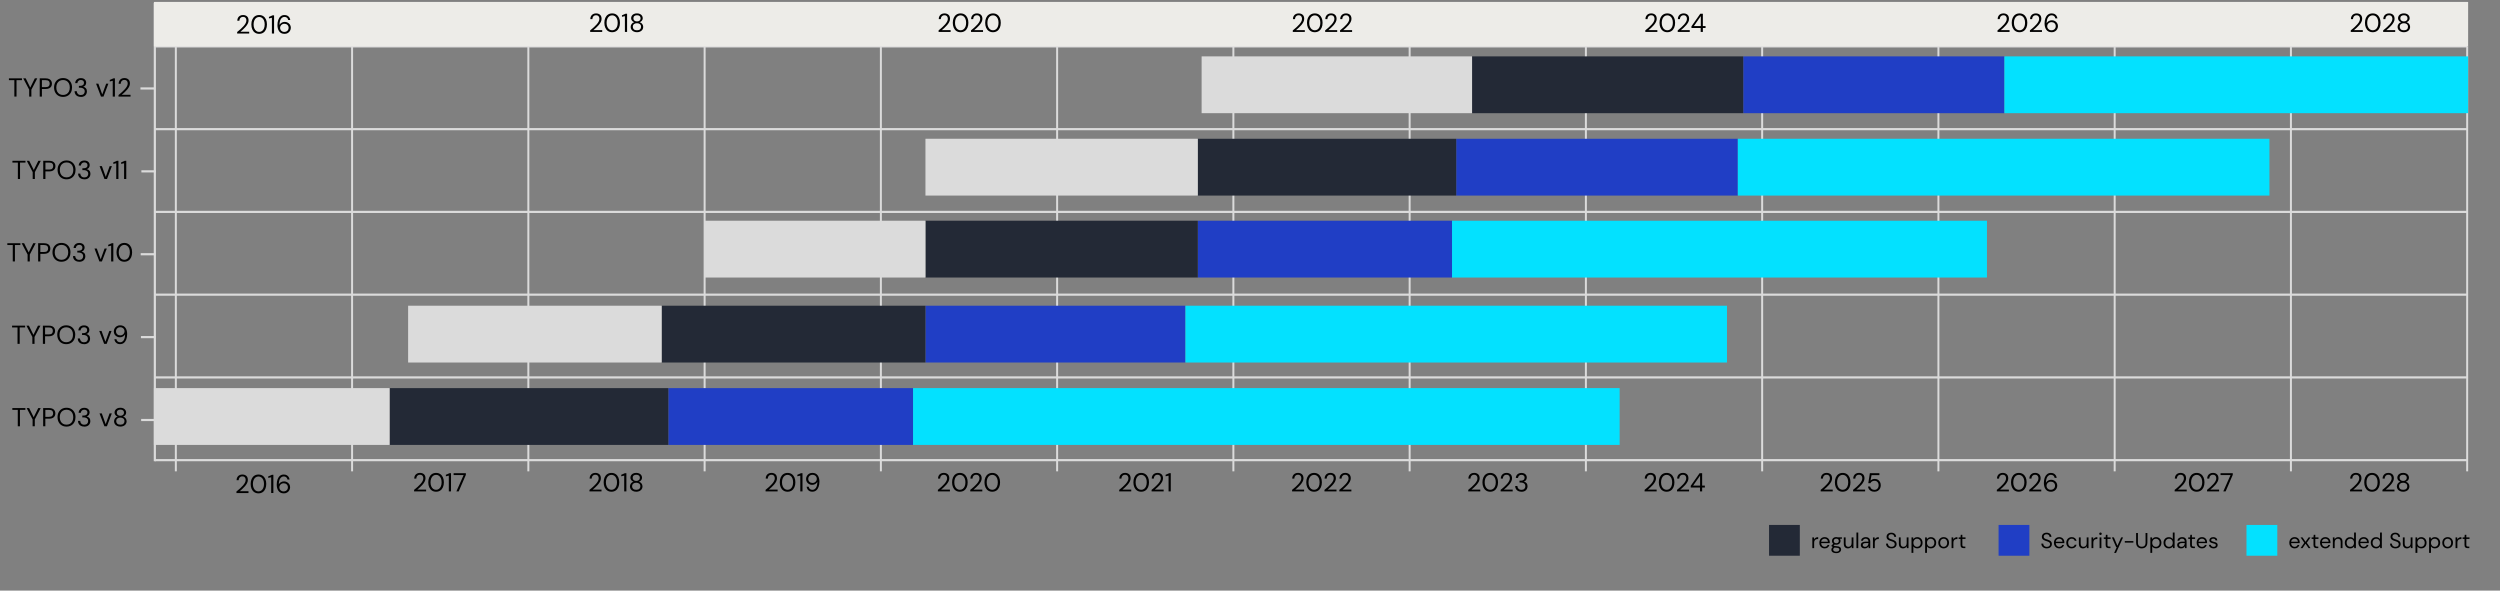 <?xml version="1.0" encoding="UTF-8"?>
<svg xmlns="http://www.w3.org/2000/svg" viewBox="0 0 1153.03 272.4">
  <rect x="0" y="0" width="1153.03" height="272.4" fill="#808080" stroke="none"/>
  <defs>
    <style>
      .cls-1 {
        stroke-width: .91px;
      }

      .cls-1, .cls-2, .cls-3, .cls-4 {
        fill: none;
        stroke: #dbdbdb;
        stroke-miterlimit: 10;
      }

      .cls-5, .cls-6, .cls-7, .cls-8, .cls-9, .cls-10 {
        stroke-width: 0px;
      }

      .cls-6 {
        fill: #03e1ff;
      }

      .cls-7 {
        fill: #232936;
      }

      .cls-8 {
        fill: #203ec5;
      }

      .cls-9 {
        fill: #dbdbdb;
      }

      .cls-10 {
        fill: #edece8;
      }

      .cls-3 {
        stroke-width: 1px;
      }

      .cls-4 {
        stroke-width: 1px;
      }
    </style>
  </defs>
  <g id="Ebene_3" data-name="Ebene 3">
    <line class="cls-4" x1="71.41" y1="21.4" x2="1137.89" y2="21.4"></line>
    <line class="cls-4" x1="71.41" y1="1.4" x2="1137.89" y2="1.4"></line>
    <line class="cls-4" x1="71.41" y1="59.57" x2="1137.89" y2="59.57"></line>
    <line class="cls-4" x1="71.41" y1="97.73" x2="1137.89" y2="97.73"></line>
    <line class="cls-4" x1="71.41" y1="135.9" x2="1137.89" y2="135.9"></line>
    <line class="cls-4" x1="71.41" y1="174.07" x2="1137.89" y2="174.07"></line>
    <line class="cls-4" x1="71.41" y1="212.23" x2="1137.89" y2="212.23"></line>
    <line class="cls-1" x1="162.39" y1="217.39" x2="162.39" y2="21.4"></line>
    <line class="cls-1" x1="81.1" y1="217.39" x2="81.1" y2="21.4"></line>
    <line class="cls-2" x1="71.84" y1="193.71" x2="65.1" y2="193.71"></line>
    <line class="cls-2" x1="71.73" y1="155.48" x2="65" y2="155.48"></line>
    <line class="cls-2" x1="71.62" y1="117.26" x2="64.89" y2="117.26"></line>
    <line class="cls-2" x1="71.52" y1="40.8" x2="64.78" y2="40.8"></line>
    <line class="cls-2" x1="71.94" y1="79.03" x2="65.21" y2="79.03"></line>
    <line class="cls-3" x1="71.41" y1="212.73" x2="71.41" y2="1.4"></line>
    <line class="cls-1" x1="243.68" y1="217.39" x2="243.68" y2="21.4"></line>
    <line class="cls-1" x1="324.98" y1="217.39" x2="324.98" y2="21.4"></line>
    <line class="cls-1" x1="406.27" y1="217.39" x2="406.27" y2="21.4"></line>
    <line class="cls-1" x1="487.56" y1="217.39" x2="487.56" y2="21.4"></line>
    <line class="cls-1" x1="568.85" y1="217.39" x2="568.85" y2="21.4"></line>
    <line class="cls-1" x1="650.14" y1="217.39" x2="650.14" y2="21.4"></line>
    <line class="cls-1" x1="894.02" y1="217.39" x2="894.02" y2="21.4"></line>
    <line class="cls-1" x1="975.31" y1="217.39" x2="975.31" y2="21.4"></line>
    <line class="cls-1" x1="1137.89" y1="217.39" x2="1137.89" y2="21.4"></line>
    <line class="cls-1" x1="1056.6" y1="217.39" x2="1056.6" y2="21.4"></line>
    <line class="cls-1" x1="812.73" y1="217.39" x2="812.73" y2="21.4"></line>
    <line class="cls-1" x1="731.43" y1="217.39" x2="731.43" y2="21.4"></line>
    <rect class="cls-10" x="70.98" y=".9" width="1067.35" height="20.5"></rect>
  </g>
  <g id="Layer_1" data-name="Layer 1">
    <rect class="cls-8" x="804" y="26" width="120.45" height="26.2"></rect>
    <rect class="cls-8" x="671.62" y="64" width="129.88" height="26.2"></rect>
    <rect class="cls-8" x="552.44" y="101.8" width="117.26" height="26.2"></rect>
    <rect class="cls-8" x="426.83" y="141" width="119.9" height="26.2"></rect>
    <rect class="cls-8" x="308.25" y="179" width="112.87" height="26.2"></rect>
    <rect class="cls-6" x="924.45" y="26" width="213.87" height="26.2"></rect>
    <rect class="cls-6" x="801.5" y="64" width="245.2" height="26.2"></rect>
    <rect class="cls-6" x="669.7" y="101.8" width="246.7" height="26.2"></rect>
    <rect class="cls-6" x="546.73" y="141" width="249.77" height="26.2"></rect>
    <rect class="cls-6" x="421.12" y="179" width="325.88" height="26.2"></rect>
    <rect class="cls-7" x="678.93" y="26" width="125.07" height="26.2"></rect>
    <rect class="cls-7" x="552.44" y="64" width="119.18" height="26.2"></rect>
    <rect class="cls-7" x="426.83" y="101.8" width="125.61" height="26.2"></rect>
    <rect class="cls-7" x="305.17" y="141" width="121.66" height="26.2"></rect>
    <rect class="cls-7" x="179.7" y="179" width="128.55" height="26.2"></rect>
    <rect class="cls-7" x="815.9" y="242.11" width="14.2" height="14.2"></rect>
    <path class="cls-8" d="m921.77,242.11h14.2v14.2h-14.2v-14.2Z"></path>
    <path class="cls-6" d="m1036.11,242.11h14.2v14.2h-14.2v-14.2Z"></path>
    <rect class="cls-9" x="554.2" y="26" width="124.73" height="26.2"></rect>
    <rect class="cls-9" x="426.83" y="64" width="125.61" height="26.2"></rect>
    <rect class="cls-9" x="324.98" y="101.8" width="101.86" height="26.2"></rect>
    <rect class="cls-9" x="188.23" y="141" width="116.94" height="26.2"></rect>
    <rect class="cls-9" x="70.98" y="179" width="108.72" height="26.2"></rect>
    <g>
      <path class="cls-5" d="m6.62,44.54v-7.57h-2.51v-.83h6.02v.83h-2.51v7.57h-1.01Z"></path>
      <path class="cls-5" d="m13.46,44.54v-3.19l-2.74-5.21h1.14l2.1,4.25,2.1-4.25h1.13l-2.72,5.21v3.19h-1.01Z"></path>
      <path class="cls-5" d="m18.32,44.54v-8.4h2.76c.66,0,1.2.11,1.62.32.42.22.74.51.94.88s.31.78.31,1.25-.1.87-.3,1.24c-.2.37-.51.66-.94.88-.42.22-.97.33-1.63.33h-1.75v3.5h-1.01Zm1.01-4.36h1.73c.67,0,1.15-.14,1.43-.43.28-.28.43-.67.43-1.17s-.14-.9-.43-1.18c-.28-.28-.76-.43-1.43-.43h-1.73v3.2Z"></path>
      <path class="cls-5" d="m29.08,44.69c-.82,0-1.55-.18-2.17-.55-.62-.36-1.1-.87-1.45-1.53-.35-.66-.52-1.41-.52-2.27s.17-1.61.52-2.26.83-1.16,1.45-1.53c.62-.37,1.34-.55,2.17-.55s1.56.18,2.18.55,1.1.88,1.45,1.53c.34.65.52,1.41.52,2.26s-.17,1.61-.52,2.27c-.34.66-.83,1.17-1.45,1.53-.62.36-1.35.55-2.18.55Zm0-.89c.62,0,1.16-.14,1.63-.41.47-.28.83-.67,1.09-1.19.26-.52.39-1.13.39-1.85s-.13-1.34-.39-1.85-.62-.91-1.09-1.18c-.47-.28-1.01-.41-1.63-.41s-1.16.14-1.63.41c-.47.28-.83.67-1.09,1.18-.26.51-.39,1.13-.39,1.85s.13,1.34.39,1.85c.26.52.62.91,1.09,1.19.47.28,1.01.41,1.63.41Z"></path>
      <path class="cls-5" d="m37.29,44.69c-.54,0-1.02-.1-1.45-.29-.43-.2-.78-.49-1.04-.88-.26-.39-.4-.88-.41-1.46h1.02c0,.48.18.89.5,1.24s.79.52,1.38.52,1.04-.16,1.34-.49c.3-.33.45-.72.45-1.19,0-.39-.09-.71-.28-.96s-.44-.43-.76-.55-.66-.18-1.04-.18h-.62v-.85h.62c.54,0,.97-.12,1.28-.37.31-.25.46-.6.46-1.04,0-.38-.12-.69-.37-.93s-.61-.37-1.09-.37-.84.14-1.12.41c-.28.28-.44.62-.47,1.04h-1.02c.02-.46.15-.86.37-1.21.22-.35.52-.63.91-.82.38-.2.83-.29,1.33-.29.54,0,1,.1,1.36.29.36.19.64.45.83.77.19.32.28.67.28,1.06,0,.42-.12.81-.35,1.16-.23.35-.58.58-1.04.7.5.1.91.34,1.24.71.33.37.49.85.49,1.45,0,.46-.11.89-.32,1.28-.21.39-.53.7-.94.93-.42.23-.93.35-1.55.35Z"></path>
      <path class="cls-5" d="m46.57,44.54l-2.26-5.95h1.06l1.79,4.98,1.8-4.98h1.03l-2.26,5.95h-1.16Z"></path>
      <path class="cls-5" d="m51.99,44.54v-7.27l-1.36.3v-.7l1.69-.73h.68v8.4h-1.02Z"></path>
      <path class="cls-5" d="m54.65,44.54v-.71c.57-.45,1.11-.9,1.61-1.36.51-.46.96-.91,1.36-1.36s.71-.89.94-1.32.34-.85.34-1.25c0-.3-.05-.57-.15-.83s-.26-.46-.49-.62c-.22-.16-.53-.23-.91-.23s-.68.08-.92.25c-.25.16-.43.38-.56.65-.12.27-.19.56-.19.88h-.97c0-.55.12-1.03.35-1.42.23-.4.55-.7.95-.91.4-.21.85-.31,1.36-.31.74,0,1.35.21,1.83.63s.71,1.05.71,1.88c0,.5-.12.99-.37,1.47-.25.48-.56.95-.95,1.4-.38.45-.79.87-1.23,1.27-.44.39-.84.74-1.22,1.06h4.06v.84h-5.54Z"></path>
    </g>
    <g>
      <path class="cls-5" d="m8.24,82.56v-7.57h-2.51v-.83h6.02v.83h-2.51v7.57h-1.01Z"></path>
      <path class="cls-5" d="m15.08,82.56v-3.19l-2.74-5.21h1.14l2.1,4.25,2.1-4.25h1.13l-2.72,5.21v3.19h-1.01Z"></path>
      <path class="cls-5" d="m19.94,82.56v-8.4h2.76c.66,0,1.2.11,1.62.32.42.22.74.51.94.88s.31.78.31,1.25-.1.87-.3,1.24c-.2.37-.51.66-.94.88-.42.22-.97.33-1.63.33h-1.75v3.5h-1.01Zm1.01-4.36h1.73c.67,0,1.15-.14,1.43-.43.28-.28.43-.67.43-1.17s-.14-.9-.43-1.18c-.28-.28-.76-.43-1.43-.43h-1.73v3.2Z"></path>
      <path class="cls-5" d="m30.7,82.7c-.82,0-1.55-.18-2.17-.55-.62-.36-1.1-.87-1.45-1.53-.35-.66-.52-1.41-.52-2.27s.17-1.61.52-2.26.83-1.16,1.45-1.53c.62-.37,1.34-.55,2.17-.55s1.56.18,2.18.55,1.1.88,1.45,1.53c.34.65.52,1.41.52,2.26s-.17,1.61-.52,2.27c-.34.66-.83,1.17-1.45,1.53-.62.36-1.35.55-2.18.55Zm0-.89c.62,0,1.16-.14,1.63-.41.47-.28.83-.67,1.09-1.19.26-.52.39-1.13.39-1.85s-.13-1.34-.39-1.85-.62-.91-1.09-1.18c-.47-.28-1.01-.41-1.63-.41s-1.16.14-1.63.41c-.47.28-.83.67-1.09,1.18-.26.51-.39,1.13-.39,1.85s.13,1.34.39,1.85c.26.52.62.91,1.09,1.19.47.28,1.01.41,1.63.41Z"></path>
      <path class="cls-5" d="m38.91,82.7c-.54,0-1.02-.1-1.45-.29-.43-.2-.78-.49-1.04-.88-.26-.39-.4-.88-.41-1.46h1.02c0,.48.18.89.5,1.24s.79.52,1.38.52,1.04-.16,1.34-.49c.3-.33.45-.72.45-1.19,0-.39-.09-.71-.28-.96s-.44-.43-.76-.55-.66-.18-1.04-.18h-.62v-.85h.62c.54,0,.97-.12,1.28-.37.31-.25.46-.6.46-1.04,0-.38-.12-.69-.37-.93s-.61-.37-1.09-.37-.84.14-1.12.41c-.28.28-.44.62-.47,1.04h-1.02c.02-.46.15-.86.37-1.21.22-.35.52-.63.91-.82.38-.2.83-.29,1.33-.29.54,0,1,.1,1.36.29.36.19.64.45.83.77.19.32.28.67.28,1.06,0,.42-.12.81-.35,1.16-.23.35-.58.58-1.04.7.5.1.91.34,1.24.71.33.37.49.85.49,1.45,0,.46-.11.89-.32,1.28-.21.39-.53.7-.94.93-.42.23-.93.35-1.55.35Z"></path>
      <path class="cls-5" d="m48.19,82.56l-2.26-5.95h1.06l1.79,4.98,1.8-4.98h1.03l-2.26,5.95h-1.16Z"></path>
      <path class="cls-5" d="m53.61,82.56v-7.27l-1.36.3v-.7l1.69-.73h.68v8.4h-1.02Z"></path>
      <path class="cls-5" d="m57.23,82.56v-7.27l-1.36.3v-.7l1.69-.73h.68v8.4h-1.02Z"></path>
    </g>
    <g>
      <path class="cls-5" d="m5.89,120.58v-7.57h-2.51v-.83h6.02v.83h-2.51v7.57h-1.01Z"></path>
      <path class="cls-5" d="m12.73,120.58v-3.19l-2.74-5.21h1.14l2.1,4.25,2.1-4.25h1.13l-2.72,5.21v3.19h-1.01Z"></path>
      <path class="cls-5" d="m17.59,120.58v-8.4h2.76c.66,0,1.2.11,1.62.32.42.22.74.51.94.88s.31.78.31,1.25-.1.87-.3,1.24c-.2.37-.51.66-.94.88-.42.22-.97.33-1.63.33h-1.75v3.5h-1.01Zm1.01-4.36h1.73c.67,0,1.15-.14,1.43-.43.28-.28.43-.67.43-1.17s-.14-.9-.43-1.18c-.28-.28-.76-.43-1.43-.43h-1.73v3.2Z"></path>
      <path class="cls-5" d="m28.35,120.72c-.82,0-1.55-.18-2.17-.55-.62-.36-1.1-.87-1.45-1.53-.35-.66-.52-1.41-.52-2.27s.17-1.61.52-2.26.83-1.16,1.45-1.53c.62-.37,1.34-.55,2.17-.55s1.56.18,2.18.55,1.1.88,1.45,1.53c.34.65.52,1.41.52,2.26s-.17,1.61-.52,2.27c-.34.66-.83,1.17-1.45,1.53-.62.36-1.35.55-2.18.55Zm0-.89c.62,0,1.16-.14,1.63-.41.47-.28.83-.67,1.09-1.19.26-.52.39-1.13.39-1.85s-.13-1.34-.39-1.85-.62-.91-1.09-1.18c-.47-.28-1.01-.41-1.63-.41s-1.16.14-1.63.41c-.47.28-.83.67-1.09,1.18-.26.51-.39,1.13-.39,1.85s.13,1.34.39,1.85c.26.52.62.91,1.09,1.19.47.28,1.01.41,1.63.41Z"></path>
      <path class="cls-5" d="m36.56,120.72c-.54,0-1.02-.1-1.45-.29-.43-.2-.78-.49-1.04-.88-.26-.39-.4-.88-.41-1.46h1.02c0,.48.18.89.5,1.24s.79.52,1.38.52,1.04-.16,1.34-.49c.3-.33.45-.72.45-1.19,0-.39-.09-.71-.28-.96s-.44-.43-.76-.55-.66-.18-1.04-.18h-.62v-.85h.62c.54,0,.97-.12,1.28-.37.31-.25.46-.6.46-1.04,0-.38-.12-.69-.37-.93s-.61-.37-1.09-.37-.84.14-1.12.41c-.28.28-.44.62-.47,1.04h-1.02c.02-.46.15-.86.37-1.21.22-.35.52-.63.91-.82.38-.2.83-.29,1.33-.29.54,0,1,.1,1.36.29.36.19.64.45.83.77.19.32.28.67.28,1.06,0,.42-.12.81-.35,1.16-.23.35-.58.58-1.04.7.5.1.91.34,1.24.71.33.37.49.85.49,1.45,0,.46-.11.89-.32,1.28-.21.39-.53.7-.94.93-.42.23-.93.35-1.55.35Z"></path>
      <path class="cls-5" d="m45.84,120.58l-2.26-5.95h1.06l1.79,4.98,1.8-4.98h1.03l-2.26,5.95h-1.16Z"></path>
      <path class="cls-5" d="m51.26,120.58v-7.27l-1.36.3v-.7l1.69-.73h.68v8.4h-1.02Z"></path>
      <path class="cls-5" d="m57.34,120.72c-.74,0-1.39-.18-1.93-.55-.54-.36-.95-.87-1.24-1.52s-.43-1.41-.43-2.27.14-1.62.43-2.27c.29-.65.7-1.16,1.24-1.52.54-.36,1.18-.55,1.93-.55s1.38.18,1.92.55.95.87,1.24,1.52c.29.65.43,1.41.43,2.27s-.14,1.62-.43,2.27c-.29.65-.7,1.16-1.24,1.52-.54.36-1.18.55-1.92.55Zm0-.89c.49,0,.93-.14,1.31-.41.39-.28.69-.67.91-1.19.22-.52.33-1.13.33-1.85s-.11-1.34-.33-1.85c-.22-.51-.52-.91-.91-1.18-.39-.28-.83-.41-1.31-.41s-.94.14-1.32.41c-.38.28-.69.67-.91,1.18-.22.51-.34,1.13-.34,1.85s.11,1.34.34,1.85c.22.52.53.91.91,1.19.38.28.82.41,1.32.41Z"></path>
    </g>
    <g>
      <path class="cls-5" d="m8.08,158.59v-7.57h-2.51v-.83h6.02v.83h-2.51v7.57h-1.01Z"></path>
      <path class="cls-5" d="m14.92,158.59v-3.19l-2.74-5.21h1.14l2.1,4.25,2.1-4.25h1.13l-2.72,5.21v3.19h-1.01Z"></path>
      <path class="cls-5" d="m19.78,158.59v-8.4h2.76c.66,0,1.2.11,1.62.32.42.22.74.51.94.88s.31.78.31,1.25-.1.87-.3,1.24c-.2.37-.51.66-.94.88-.42.22-.97.33-1.63.33h-1.75v3.5h-1.01Zm1.01-4.36h1.73c.67,0,1.15-.14,1.43-.43.28-.28.43-.67.43-1.17s-.14-.9-.43-1.18c-.28-.28-.76-.43-1.43-.43h-1.73v3.2Z"></path>
      <path class="cls-5" d="m30.55,158.73c-.82,0-1.55-.18-2.17-.55-.62-.36-1.1-.87-1.45-1.53-.35-.66-.52-1.41-.52-2.27s.17-1.61.52-2.26.83-1.16,1.45-1.53c.62-.37,1.34-.55,2.17-.55s1.56.18,2.18.55,1.1.88,1.45,1.53c.34.65.52,1.41.52,2.26s-.17,1.61-.52,2.27c-.34.66-.83,1.17-1.45,1.53-.62.36-1.35.55-2.18.55Zm0-.89c.62,0,1.16-.14,1.63-.41.47-.28.83-.67,1.09-1.19.26-.52.39-1.13.39-1.85s-.13-1.34-.39-1.85-.62-.91-1.09-1.18c-.47-.28-1.01-.41-1.63-.41s-1.16.14-1.63.41c-.47.28-.83.67-1.09,1.18-.26.51-.39,1.13-.39,1.85s.13,1.34.39,1.85c.26.52.62.91,1.09,1.19.47.28,1.01.41,1.63.41Z"></path>
      <path class="cls-5" d="m38.75,158.73c-.54,0-1.02-.1-1.45-.29-.43-.2-.78-.49-1.04-.88-.26-.39-.4-.88-.41-1.46h1.02c0,.48.18.89.5,1.24s.79.52,1.38.52,1.04-.16,1.34-.49c.3-.33.45-.72.45-1.19,0-.39-.09-.71-.28-.96s-.44-.43-.76-.55-.66-.18-1.04-.18h-.62v-.85h.62c.54,0,.97-.12,1.28-.37.31-.25.46-.6.46-1.04,0-.38-.12-.69-.37-.93s-.61-.37-1.09-.37-.84.14-1.12.41c-.28.28-.44.62-.47,1.04h-1.02c.02-.46.15-.86.37-1.21.22-.35.52-.63.91-.82.38-.2.83-.29,1.33-.29.54,0,1,.1,1.36.29.36.19.64.45.83.77.19.32.28.67.28,1.06,0,.42-.12.81-.35,1.16-.23.35-.58.58-1.04.7.5.1.91.34,1.24.71.33.37.49.85.49,1.45,0,.46-.11.89-.32,1.28-.21.39-.53.7-.94.93-.42.23-.93.35-1.55.35Z"></path>
      <path class="cls-5" d="m48.03,158.59l-2.26-5.95h1.06l1.79,4.98,1.8-4.98h1.03l-2.26,5.95h-1.16Z"></path>
      <path class="cls-5" d="m55.4,158.73c-.53,0-.98-.1-1.36-.31-.38-.21-.67-.49-.89-.83-.22-.35-.35-.73-.4-1.16h.94c.08.46.27.81.58,1.06.3.25.69.37,1.15.37.64,0,1.17-.3,1.6-.89.42-.6.65-1.53.68-2.79-.19.38-.5.7-.92.98-.42.28-.93.41-1.52.41-.47,0-.92-.11-1.34-.34-.42-.22-.77-.54-1.03-.94-.26-.4-.4-.88-.4-1.42,0-.47.12-.92.35-1.36.24-.43.57-.78,1-1.06.43-.27.95-.41,1.55-.41s1.12.11,1.54.34c.42.23.75.53,1,.92s.44.81.55,1.29c.12.48.17.96.17,1.46,0,.93-.13,1.74-.38,2.44-.26.7-.63,1.25-1.11,1.64-.48.4-1.07.59-1.76.59Zm.06-4.04c.38,0,.71-.09,1.01-.26s.53-.4.71-.69c.18-.29.26-.6.26-.94,0-.36-.09-.68-.26-.97-.18-.28-.41-.51-.71-.67s-.63-.24-1.01-.24-.71.08-1.01.24-.53.38-.7.67-.25.61-.25.98c0,.57.19,1.02.56,1.36.37.34.84.51,1.4.51Z"></path>
    </g>
    <g>
      <path class="cls-5" d="m8.2,196.61v-7.57h-2.51v-.83h6.02v.83h-2.51v7.57h-1.01Z"></path>
      <path class="cls-5" d="m15.04,196.61v-3.19l-2.74-5.21h1.14l2.1,4.25,2.1-4.25h1.13l-2.72,5.21v3.19h-1.01Z"></path>
      <path class="cls-5" d="m19.9,196.61v-8.4h2.76c.66,0,1.2.11,1.62.32.42.22.74.51.94.88s.31.78.31,1.25-.1.87-.3,1.24c-.2.37-.51.66-.94.88-.42.22-.97.33-1.63.33h-1.75v3.5h-1.01Zm1.01-4.36h1.73c.67,0,1.15-.14,1.43-.43.28-.28.43-.67.43-1.17s-.14-.9-.43-1.18c-.28-.28-.76-.43-1.43-.43h-1.73v3.2Z"></path>
      <path class="cls-5" d="m30.67,196.75c-.82,0-1.55-.18-2.17-.55-.62-.36-1.1-.87-1.45-1.53-.35-.66-.52-1.41-.52-2.27s.17-1.61.52-2.26.83-1.16,1.45-1.53c.62-.37,1.34-.55,2.17-.55s1.56.18,2.18.55,1.1.88,1.45,1.53c.34.65.52,1.41.52,2.26s-.17,1.61-.52,2.27c-.34.66-.83,1.17-1.45,1.53-.62.36-1.35.55-2.18.55Zm0-.89c.62,0,1.16-.14,1.63-.41.47-.28.83-.67,1.09-1.19.26-.52.39-1.13.39-1.85s-.13-1.34-.39-1.85-.62-.91-1.09-1.18c-.47-.28-1.01-.41-1.63-.41s-1.16.14-1.63.41c-.47.28-.83.67-1.09,1.18-.26.51-.39,1.13-.39,1.85s.13,1.34.39,1.85c.26.52.62.91,1.09,1.19.47.28,1.01.41,1.63.41Z"></path>
      <path class="cls-5" d="m38.87,196.75c-.54,0-1.02-.1-1.45-.29-.43-.2-.78-.49-1.04-.88-.26-.39-.4-.88-.41-1.46h1.02c0,.48.18.89.5,1.24s.79.52,1.38.52,1.04-.16,1.34-.49c.3-.33.45-.72.45-1.19,0-.39-.09-.71-.28-.96s-.44-.43-.76-.55-.66-.18-1.04-.18h-.62v-.85h.62c.54,0,.97-.12,1.28-.37.31-.25.46-.6.46-1.04,0-.38-.12-.69-.37-.93s-.61-.37-1.09-.37-.84.14-1.12.41c-.28.28-.44.62-.47,1.04h-1.02c.02-.46.15-.86.37-1.21.22-.35.52-.63.91-.82.38-.2.83-.29,1.33-.29.54,0,1,.1,1.36.29.36.19.64.45.83.77.19.32.28.67.28,1.06,0,.42-.12.81-.35,1.16-.23.35-.58.58-1.04.7.5.1.91.34,1.24.71.33.37.49.85.49,1.45,0,.46-.11.89-.32,1.28-.21.39-.53.7-.94.93-.42.23-.93.35-1.55.35Z"></path>
      <path class="cls-5" d="m48.15,196.61l-2.26-5.95h1.06l1.79,4.98,1.8-4.98h1.03l-2.26,5.95h-1.16Z"></path>
      <path class="cls-5" d="m55.52,196.75c-.55,0-1.05-.1-1.49-.31s-.79-.49-1.04-.85c-.25-.36-.38-.79-.38-1.27,0-.51.15-.97.45-1.38.3-.41.7-.68,1.19-.82-.46-.15-.81-.4-1.06-.73-.25-.34-.37-.7-.37-1.1s.11-.78.32-1.12c.22-.34.52-.61.92-.81.4-.2.88-.3,1.44-.3s1.04.1,1.44.3c.4.2.71.47.92.81.22.34.32.71.32,1.12s-.12.76-.37,1.1c-.25.34-.6.59-1.06.74.5.14.89.41,1.19.82.3.41.45.87.45,1.38,0,.48-.13.9-.38,1.27s-.6.65-1.04.85-.94.31-1.49.31Zm0-.89c.63,0,1.11-.15,1.42-.44s.47-.68.47-1.16c0-.54-.17-.96-.52-1.24-.34-.28-.8-.42-1.38-.42s-1.04.14-1.38.42c-.34.28-.52.69-.52,1.24,0,.48.16.87.47,1.16s.79.44,1.42.44Zm0-4.09c.51,0,.92-.13,1.22-.39.3-.26.45-.6.45-1.03,0-.47-.15-.83-.44-1.07-.3-.24-.7-.36-1.22-.36s-.93.12-1.22.36c-.29.24-.44.6-.44,1.07,0,.42.15.77.44,1.03.3.26.7.39,1.21.39Z"></path>
    </g>
    <g>
      <path class="cls-5" d="m109.38,15.47v-.71c.57-.45,1.11-.9,1.61-1.36.51-.46.96-.91,1.36-1.36s.71-.89.94-1.32.34-.85.34-1.25c0-.3-.05-.57-.15-.83s-.26-.46-.49-.62c-.22-.16-.53-.23-.91-.23s-.68.08-.92.25c-.25.16-.43.38-.56.65-.12.27-.19.56-.19.88h-.97c0-.55.12-1.03.35-1.42.23-.4.55-.7.95-.91.4-.21.85-.31,1.36-.31.74,0,1.35.21,1.83.63s.71,1.05.71,1.88c0,.5-.12.99-.37,1.47-.25.48-.56.95-.95,1.4-.38.45-.79.87-1.23,1.27-.44.39-.84.74-1.22,1.06h4.06v.84h-5.54Z"></path>
      <path class="cls-5" d="m119.53,15.61c-.74,0-1.39-.18-1.93-.55-.54-.36-.95-.87-1.24-1.52s-.43-1.41-.43-2.27.14-1.62.43-2.27c.29-.65.7-1.16,1.24-1.52.54-.36,1.18-.55,1.93-.55s1.38.18,1.92.55.95.87,1.24,1.52c.29.65.43,1.41.43,2.27s-.14,1.62-.43,2.27c-.29.65-.7,1.16-1.24,1.52-.54.36-1.18.55-1.92.55Zm0-.89c.49,0,.93-.14,1.31-.41.39-.28.69-.67.91-1.19.22-.52.33-1.13.33-1.85s-.11-1.34-.33-1.85c-.22-.51-.52-.91-.91-1.18-.39-.28-.83-.41-1.31-.41s-.94.14-1.32.41c-.38.28-.69.67-.91,1.18-.22.51-.34,1.13-.34,1.85s.11,1.34.34,1.85c.22.52.53.91.91,1.19.38.28.82.41,1.32.41Z"></path>
      <path class="cls-5" d="m125.4,15.47v-7.27l-1.36.3v-.7l1.69-.73h.68v8.4h-1.02Z"></path>
      <path class="cls-5" d="m131.22,15.61c-.61,0-1.12-.11-1.54-.34-.42-.23-.75-.53-1-.92s-.44-.81-.55-1.29c-.12-.48-.17-.96-.17-1.46,0-.93.13-1.74.38-2.44.26-.7.63-1.25,1.11-1.64.48-.4,1.07-.59,1.76-.59.53,0,.98.1,1.36.31.38.21.67.49.89.83.22.35.36.73.41,1.16h-.94c-.09-.46-.28-.81-.59-1.06-.3-.25-.69-.37-1.15-.37-.63,0-1.16.3-1.59.89-.43.6-.66,1.53-.69,2.79.19-.38.5-.7.92-.98s.93-.41,1.52-.41c.48,0,.93.11,1.35.34s.76.54,1.03.94c.26.4.4.88.4,1.42,0,.47-.12.92-.35,1.36-.23.43-.57.78-1,1.06-.44.27-.95.41-1.55.41Zm-.07-.89c.38,0,.71-.08,1.01-.24.3-.16.53-.38.7-.67.17-.28.25-.61.25-.98,0-.57-.19-1.02-.56-1.36-.37-.34-.84-.51-1.4-.51-.38,0-.71.09-1.01.26s-.53.4-.7.69-.26.6-.26.94c0,.36.09.68.26.97.17.28.41.51.7.67.3.16.63.24,1.01.24Z"></path>
    </g>
    <g>
      <path class="cls-5" d="m835.87,252.81v-4.96h.76l.07.95c.15-.33.39-.59.7-.78s.7-.29,1.16-.29v.88h-.23c-.29,0-.56.05-.81.16-.25.1-.44.28-.59.53-.15.25-.22.59-.22,1.02v2.5h-.84Z"></path>
      <path class="cls-5" d="m841.54,252.93c-.47,0-.89-.11-1.26-.33s-.66-.52-.87-.91c-.21-.39-.31-.84-.31-1.37s.1-.97.31-1.36c.21-.39.5-.69.87-.91s.8-.33,1.29-.33.89.11,1.25.33c.35.22.62.5.8.85.19.35.28.73.28,1.14,0,.07,0,.15,0,.22,0,.07,0,.16,0,.25h-3.95c.02.38.11.7.26.95s.35.44.59.56c.24.13.49.19.75.19.35,0,.64-.08.87-.24s.4-.38.51-.65h.83c-.13.46-.39.84-.76,1.15s-.86.46-1.45.46Zm0-4.49c-.4,0-.75.12-1.06.37-.31.24-.49.6-.54,1.06h3.12c-.02-.45-.17-.8-.46-1.05-.29-.25-.64-.38-1.06-.38Z"></path>
      <path class="cls-5" d="m846.93,251.25c-.28,0-.54-.04-.77-.11l-.5.47c.07.05.17.1.28.13.11.04.27.07.47.1.21.03.5.06.87.09.67.05,1.14.2,1.43.46.29.26.43.6.43,1.02,0,.29-.08.56-.24.82-.16.26-.4.47-.72.64-.32.17-.74.25-1.25.25-.45,0-.84-.06-1.19-.18-.35-.12-.62-.29-.81-.53-.19-.24-.29-.54-.29-.9,0-.19.05-.39.15-.6.1-.22.29-.42.56-.62-.15-.06-.27-.12-.38-.2-.1-.07-.2-.15-.29-.23v-.23l.85-.84c-.39-.33-.59-.77-.59-1.32,0-.33.08-.62.23-.89s.38-.48.67-.63c.29-.16.65-.24,1.07-.24.29,0,.55.04.78.12h1.83v.63l-.93.04c.19.28.29.6.29.97,0,.33-.08.62-.24.89-.16.27-.38.48-.67.63s-.64.24-1.06.24Zm-1.46,2.2c0,.33.14.58.42.75s.63.25,1.05.25.75-.09,1-.27c.25-.18.38-.42.38-.72,0-.21-.09-.4-.26-.55-.17-.16-.49-.25-.96-.28-.37-.03-.68-.06-.95-.1-.27.15-.45.3-.54.47-.09.17-.13.32-.13.46Zm1.46-2.89c.35,0,.63-.09.84-.28.21-.18.32-.45.32-.79s-.11-.6-.32-.79c-.21-.18-.49-.27-.84-.27s-.65.09-.86.27c-.21.18-.31.45-.31.79s.1.61.31.79c.21.18.5.28.86.28Z"></path>
      <path class="cls-5" d="m852.3,252.93c-.59,0-1.05-.18-1.4-.54s-.52-.91-.52-1.64v-2.9h.84v2.81c0,1.03.42,1.55,1.27,1.55.43,0,.79-.16,1.08-.47.28-.31.42-.75.42-1.32v-2.57h.84v4.96h-.76l-.06-.89c-.15.31-.38.56-.69.74-.3.18-.64.27-1.02.27Z"></path>
      <path class="cls-5" d="m856.21,252.81v-7.2h.84v7.2h-.84Z"></path>
      <path class="cls-5" d="m860.08,252.93c-.41,0-.76-.07-1.03-.21-.27-.14-.48-.33-.61-.56-.13-.23-.2-.49-.2-.76,0-.51.19-.9.58-1.17s.91-.41,1.58-.41h1.34v-.06c0-.43-.11-.76-.34-.99-.23-.22-.53-.33-.91-.33-.33,0-.61.08-.85.25-.24.16-.38.4-.44.71h-.86c.03-.36.16-.66.37-.91.21-.25.47-.43.79-.56s.65-.2,1-.2c.69,0,1.21.19,1.56.55.35.37.53.86.53,1.48v3.05h-.75l-.05-.89c-.14.28-.35.52-.62.71-.27.2-.63.29-1.08.29Zm.13-.71c.32,0,.59-.08.83-.25.23-.17.41-.38.52-.65.12-.27.18-.55.18-.84h0s-1.27,0-1.27,0c-.49,0-.84.08-1.04.25s-.3.38-.3.63.09.47.29.62c.19.16.46.24.8.24Z"></path>
      <path class="cls-5" d="m863.83,252.81v-4.96h.76l.07.95c.15-.33.39-.59.7-.78.31-.19.7-.29,1.16-.29v.88h-.23c-.29,0-.56.05-.81.16-.25.1-.44.28-.59.53-.15.25-.22.59-.22,1.02v2.5h-.84Z"></path>
      <path class="cls-5" d="m872.39,252.93c-.51,0-.96-.09-1.34-.28s-.67-.45-.88-.78c-.21-.33-.31-.72-.31-1.16h.88c0,.27.06.52.19.75.13.23.31.41.55.55s.54.21.91.21c.47,0,.84-.11,1.1-.34.26-.23.39-.51.39-.85,0-.28-.06-.5-.18-.67-.12-.17-.28-.31-.48-.42s-.44-.2-.7-.28-.54-.17-.83-.27c-.54-.19-.94-.42-1.2-.7-.26-.28-.39-.64-.39-1.08,0-.37.08-.71.26-1,.18-.29.44-.52.77-.68s.72-.25,1.17-.25.83.08,1.17.25c.33.17.59.4.77.69.18.29.28.63.29,1h-.88c0-.19-.05-.39-.15-.58-.1-.19-.25-.34-.45-.46-.2-.12-.46-.18-.77-.18-.38,0-.69.09-.93.29-.24.2-.37.48-.37.83,0,.3.08.53.25.69s.41.29.71.39c.31.1.66.22,1.06.36.33.12.63.26.9.42s.48.37.62.62c.15.25.23.58.23.97,0,.33-.09.65-.26.95-.17.3-.43.54-.78.72-.35.19-.79.28-1.32.28Z"></path>
      <path class="cls-5" d="m877.7,252.93c-.59,0-1.05-.18-1.4-.54s-.52-.91-.52-1.64v-2.9h.84v2.81c0,1.03.42,1.55,1.27,1.55.43,0,.79-.16,1.08-.47.28-.31.42-.75.42-1.32v-2.57h.84v4.96h-.76l-.06-.89c-.15.31-.38.56-.68.74-.3.18-.65.27-1.03.27Z"></path>
      <path class="cls-5" d="m881.61,255.01v-7.16h.76l.08.82c.16-.24.39-.46.68-.65.3-.19.68-.29,1.14-.29.49,0,.92.11,1.29.34.37.23.65.54.85.93.2.39.3.84.3,1.34s-.1.94-.3,1.33c-.2.39-.49.7-.86.92-.37.22-.8.33-1.29.33-.41,0-.77-.08-1.08-.25-.32-.17-.56-.4-.72-.7v3.03h-.84Zm2.56-2.81c.33,0,.63-.08.88-.23.25-.16.45-.38.6-.66s.22-.61.22-.98-.07-.7-.22-.98-.35-.5-.6-.66c-.25-.16-.55-.23-.88-.23s-.63.08-.88.23c-.25.16-.45.38-.6.66-.15.28-.22.61-.22.98s.07.7.22.98c.15.28.35.5.6.66.25.16.55.23.88.23Z"></path>
      <path class="cls-5" d="m887.89,255.01v-7.16h.76l.08.82c.16-.24.39-.46.69-.65s.67-.29,1.13-.29c.49,0,.92.11,1.29.34s.65.54.86.93c.2.39.3.84.3,1.34s-.1.94-.3,1.33c-.2.39-.49.7-.86.92-.37.22-.8.33-1.29.33-.41,0-.77-.08-1.08-.25-.32-.17-.56-.4-.73-.7v3.03h-.84Zm2.56-2.81c.33,0,.63-.08.88-.23.25-.16.45-.38.6-.66s.22-.61.22-.98-.07-.7-.22-.98-.35-.5-.6-.66c-.25-.16-.55-.23-.88-.23s-.63.08-.88.23c-.25.16-.45.38-.6.66s-.22.61-.22.98.07.7.22.98.35.5.6.66c.25.16.55.23.88.23Z"></path>
      <path class="cls-5" d="m896.43,252.93c-.47,0-.89-.11-1.26-.32-.37-.21-.67-.51-.88-.91-.22-.39-.33-.85-.33-1.38s.11-.98.33-1.38c.22-.39.52-.69.89-.9.38-.21.8-.32,1.27-.32s.89.11,1.26.32c.37.21.67.51.88.9.22.39.33.85.33,1.38s-.11.99-.33,1.38c-.22.39-.52.69-.9.91-.38.21-.8.32-1.26.32Zm0-.72c.29,0,.55-.07.8-.21.25-.14.45-.35.6-.63.15-.28.23-.63.23-1.04s-.08-.76-.22-1.04c-.15-.28-.35-.49-.6-.63-.25-.14-.51-.21-.79-.21s-.55.07-.8.21c-.25.14-.45.35-.6.63-.15.28-.23.63-.23,1.04s.08.76.23,1.04c.15.28.35.49.59.63.24.14.5.21.79.21Z"></path>
      <path class="cls-5" d="m900.09,252.81v-4.96h.76l.07.95c.15-.33.39-.59.7-.78.31-.19.7-.29,1.16-.29v.88h-.23c-.29,0-.56.05-.81.16-.25.1-.44.28-.59.53-.15.25-.22.59-.22,1.02v2.5h-.84Z"></path>
      <path class="cls-5" d="m905.68,252.81c-.45,0-.81-.11-1.07-.33s-.39-.62-.39-1.19v-2.73h-.86v-.71h.86l.11-1.19h.73v1.19h1.46v.71h-1.46v2.73c0,.31.06.52.19.63.13.11.35.17.67.17h.52v.72h-.76Z"></path>
    </g>
    <g>
      <path class="cls-5" d="m944.02,252.93c-.51,0-.96-.09-1.34-.28s-.67-.45-.88-.78c-.21-.33-.31-.72-.31-1.16h.88c0,.27.06.52.19.75.13.23.31.41.56.55s.54.21.91.21c.47,0,.84-.11,1.1-.34s.39-.51.39-.85c0-.28-.06-.5-.18-.67s-.28-.31-.49-.42-.44-.2-.7-.28c-.26-.08-.54-.17-.83-.27-.54-.19-.94-.42-1.2-.7-.26-.28-.39-.64-.39-1.08,0-.37.08-.71.26-1,.18-.29.43-.52.76-.68s.72-.25,1.17-.25.83.08,1.17.25c.33.17.59.4.77.69.18.29.28.63.29,1h-.88c0-.19-.05-.39-.15-.58-.1-.19-.25-.34-.46-.46s-.46-.18-.76-.18c-.38,0-.69.09-.94.29-.24.2-.37.48-.37.83,0,.3.08.53.26.69.17.16.41.29.71.39.31.1.66.22,1.06.36.33.12.63.26.9.42s.47.37.62.62c.15.25.22.58.22.97,0,.33-.09.65-.26.95-.17.3-.44.54-.79.72s-.79.28-1.31.28Z"></path>
      <path class="cls-5" d="m949.75,252.93c-.47,0-.89-.11-1.26-.33-.37-.22-.66-.52-.87-.91-.21-.39-.32-.84-.32-1.37s.1-.97.31-1.36c.21-.39.5-.69.86-.91.37-.22.8-.33,1.29-.33s.9.11,1.25.33c.35.22.62.5.81.85.19.35.28.73.28,1.14,0,.07,0,.15,0,.22s0,.16,0,.25h-3.95c.02.38.11.7.27.95.16.25.35.44.59.56.24.13.49.19.75.19.35,0,.64-.08.87-.24s.4-.38.51-.65h.83c-.13.46-.39.84-.76,1.15-.38.3-.86.46-1.45.46Zm0-4.49c-.4,0-.75.12-1.07.37-.31.24-.49.6-.54,1.06h3.12c-.02-.45-.17-.8-.46-1.05-.29-.25-.64-.38-1.06-.38Z"></path>
      <path class="cls-5" d="m955.49,252.93c-.47,0-.9-.11-1.28-.33s-.67-.52-.89-.91c-.22-.39-.33-.84-.33-1.37s.11-.97.33-1.36c.22-.39.51-.69.89-.91s.8-.33,1.28-.33c.59,0,1.08.15,1.48.46s.66.72.77,1.23h-.86c-.07-.31-.23-.54-.49-.72-.26-.17-.56-.25-.91-.25-.28,0-.54.07-.79.21-.25.14-.45.35-.6.63-.15.28-.23.63-.23,1.04s.08.76.23,1.04c.15.28.35.49.6.64.25.14.51.21.79.21.35,0,.65-.08.91-.25s.42-.41.49-.73h.86c-.1.5-.35.91-.76,1.22-.41.31-.9.47-1.49.47Z"></path>
      <path class="cls-5" d="m960.72,252.93c-.59,0-1.05-.18-1.4-.54s-.52-.91-.52-1.64v-2.9h.84v2.81c0,1.03.42,1.55,1.27,1.55.43,0,.79-.16,1.08-.47.28-.31.42-.75.42-1.32v-2.57h.84v4.96h-.76l-.06-.89c-.15.31-.38.56-.69.74-.3.18-.64.27-1.02.27Z"></path>
      <path class="cls-5" d="m964.63,252.81v-4.96h.76l.07.95c.15-.33.39-.59.7-.78s.7-.29,1.16-.29v.88h-.23c-.29,0-.56.05-.81.16-.25.1-.44.28-.59.53-.15.25-.22.59-.22,1.02v2.5h-.84Z"></path>
      <path class="cls-5" d="m968.77,246.75c-.17,0-.31-.06-.42-.17s-.17-.25-.17-.42.05-.29.17-.4c.11-.11.25-.16.42-.16s.3.05.41.16.17.24.17.4-.06.3-.17.42c-.11.11-.25.17-.41.17Zm-.42,6.06v-4.96h.84v4.96h-.84Z"></path>
      <path class="cls-5" d="m972.61,252.81c-.45,0-.81-.11-1.07-.33s-.39-.62-.39-1.19v-2.73h-.86v-.71h.86l.11-1.19h.73v1.19h1.46v.71h-1.46v2.73c0,.31.06.52.19.63.13.11.35.17.67.17h.52v.72h-.76Z"></path>
      <path class="cls-5" d="m975.06,255.01l1.23-2.68h-.29l-1.97-4.48h.91l1.64,3.86,1.74-3.86h.87l-3.25,7.16h-.88Z"></path>
      <path class="cls-5" d="m979.98,250.26v-.71h3.96v.71h-3.96Z"></path>
      <path class="cls-5" d="m987.79,252.93c-.48,0-.92-.09-1.3-.29s-.7-.49-.94-.88c-.23-.4-.35-.91-.35-1.53v-4.42h.84v4.43c0,.68.16,1.17.49,1.48.33.31.75.46,1.28.46s.95-.15,1.27-.46c.32-.31.48-.8.48-1.48v-4.43h.84v4.42c0,.62-.12,1.13-.35,1.53-.23.4-.55.69-.94.88s-.83.29-1.32.29Z"></path>
      <path class="cls-5" d="m991.77,255.01v-7.16h.76l.08.82c.16-.24.39-.46.68-.65.3-.19.68-.29,1.14-.29.49,0,.92.11,1.29.34.37.23.65.54.85.93.2.39.3.84.3,1.34s-.1.94-.3,1.33c-.2.39-.49.7-.86.92-.37.22-.8.33-1.29.33-.41,0-.77-.08-1.08-.25-.32-.17-.56-.4-.72-.7v3.03h-.84Zm2.56-2.81c.33,0,.63-.08.88-.23.25-.16.45-.38.6-.66s.22-.61.22-.98-.07-.7-.22-.98-.35-.5-.6-.66c-.25-.16-.55-.23-.88-.23s-.63.08-.88.23c-.25.16-.45.38-.6.66-.15.28-.22.61-.22.98s.07.7.22.98c.15.28.35.5.6.66.25.16.55.23.88.23Z"></path>
      <path class="cls-5" d="m1000.3,252.93c-.49,0-.92-.11-1.29-.34s-.66-.54-.86-.93c-.2-.39-.31-.84-.31-1.34s.1-.94.31-1.33c.21-.39.49-.7.86-.92.37-.22.8-.33,1.3-.33.41,0,.77.08,1.08.25.31.17.56.4.73.7v-3.07h.84v7.2h-.76l-.08-.82c-.16.24-.39.46-.69.65-.3.19-.68.29-1.13.29Zm.09-.73c.33,0,.63-.08.89-.23.26-.16.46-.38.6-.66s.21-.61.21-.98-.07-.7-.21-.98-.34-.5-.6-.66c-.26-.16-.55-.23-.89-.23s-.62.08-.88.23c-.26.16-.46.38-.6.66s-.21.61-.21.98.07.7.21.98.34.5.6.66c.26.16.55.23.88.23Z"></path>
      <path class="cls-5" d="m1005.98,252.93c-.41,0-.76-.07-1.03-.21-.27-.14-.48-.33-.61-.56-.13-.23-.2-.49-.2-.76,0-.51.19-.9.58-1.17s.91-.41,1.58-.41h1.34v-.06c0-.43-.11-.76-.34-.99-.23-.22-.53-.33-.91-.33-.33,0-.61.08-.84.25s-.38.4-.45.71h-.86c.03-.36.15-.66.36-.91.21-.25.47-.43.79-.56s.65-.2,1-.2c.69,0,1.21.19,1.57.55.35.37.52.86.52,1.48v3.05h-.75l-.05-.89c-.14.28-.34.52-.62.71-.27.2-.63.29-1.08.29Zm.13-.71c.32,0,.59-.08.82-.25.23-.17.41-.38.53-.65s.18-.55.18-.84h0s-1.27,0-1.27,0c-.49,0-.84.08-1.04.25-.2.17-.31.38-.31.63s.1.47.29.62c.19.16.46.24.81.24Z"></path>
      <path class="cls-5" d="m1011.56,252.81c-.45,0-.81-.11-1.07-.33s-.39-.62-.39-1.19v-2.73h-.86v-.71h.86l.11-1.19h.73v1.19h1.46v.71h-1.46v2.73c0,.31.06.52.19.63.13.11.35.17.67.17h.52v.72h-.76Z"></path>
      <path class="cls-5" d="m1015.56,252.93c-.47,0-.89-.11-1.26-.33s-.66-.52-.87-.91c-.21-.39-.31-.84-.31-1.37s.1-.97.31-1.36c.21-.39.5-.69.87-.91s.8-.33,1.29-.33.89.11,1.25.33c.35.22.62.5.8.85.19.35.28.73.28,1.14,0,.07,0,.15,0,.22,0,.07,0,.16,0,.25h-3.95c.02.38.11.7.26.95s.35.44.59.56c.24.13.49.19.75.19.35,0,.64-.08.87-.24s.4-.38.51-.65h.83c-.13.46-.39.84-.76,1.15s-.86.46-1.45.46Zm0-4.49c-.4,0-.75.12-1.06.37-.31.24-.49.6-.54,1.06h3.12c-.02-.45-.17-.8-.46-1.05-.29-.25-.64-.38-1.06-.38Z"></path>
      <path class="cls-5" d="m1020.92,252.93c-.59,0-1.09-.15-1.48-.45-.39-.3-.62-.71-.69-1.22h.86c.05.26.19.48.42.67.22.19.53.29.91.29.35,0,.61-.08.78-.23.17-.15.25-.33.25-.53,0-.3-.11-.5-.33-.6-.22-.1-.52-.19-.92-.27-.27-.05-.53-.13-.8-.23-.27-.1-.49-.24-.67-.42s-.27-.42-.27-.72c0-.43.16-.79.49-1.07s.76-.42,1.32-.42.96.13,1.29.4c.34.26.53.64.58,1.12h-.83c-.03-.25-.14-.45-.33-.6-.18-.14-.43-.21-.74-.21s-.53.06-.69.19c-.16.13-.25.29-.25.5s.1.36.31.47.5.21.86.29c.31.07.6.15.88.25.28.1.5.24.68.43.18.19.27.46.27.83,0,.45-.16.81-.51,1.1-.34.29-.81.44-1.39.44Z"></path>
    </g>
    <g>
      <path class="cls-5" d="m1058.3,252.93c-.47,0-.89-.11-1.26-.33-.37-.22-.65-.52-.87-.91-.21-.39-.31-.84-.31-1.37s.1-.97.31-1.36c.21-.39.49-.69.86-.91s.8-.33,1.29-.33.9.11,1.25.33.62.5.8.85c.19.35.28.73.28,1.14,0,.07,0,.15,0,.22,0,.07,0,.16,0,.25h-3.95c.02.38.11.7.27.95.16.25.35.44.59.56.24.13.49.19.75.19.35,0,.64-.08.87-.24.23-.16.4-.38.51-.65h.83c-.13.46-.39.84-.77,1.15s-.86.46-1.45.46Zm0-4.49c-.4,0-.75.12-1.06.37s-.49.6-.54,1.06h3.12c-.02-.45-.17-.8-.46-1.05-.29-.25-.64-.38-1.06-.38Z"></path>
      <path class="cls-5" d="m1061.04,252.81l1.72-2.48-1.72-2.48h.91l1.39,2.05,1.4-2.05h.9l-1.72,2.48,1.72,2.48h-.9l-1.4-2.05-1.39,2.05h-.91Z"></path>
      <path class="cls-5" d="m1068.47,252.81c-.45,0-.81-.11-1.07-.33-.26-.22-.39-.62-.39-1.19v-2.73h-.86v-.71h.86l.11-1.19h.73v1.19h1.46v.71h-1.46v2.73c0,.31.06.52.19.63.13.11.35.17.67.17h.52v.72h-.76Z"></path>
      <path class="cls-5" d="m1072.48,252.93c-.47,0-.89-.11-1.26-.33s-.66-.52-.87-.91c-.21-.39-.32-.84-.32-1.37s.1-.97.31-1.36c.21-.39.5-.69.87-.91.37-.22.8-.33,1.29-.33s.89.11,1.24.33c.35.22.62.5.81.85.19.35.28.73.28,1.14,0,.07,0,.15,0,.22,0,.07,0,.16,0,.25h-3.95c.02.38.11.7.27.95s.35.44.59.56c.24.13.49.19.75.19.35,0,.64-.08.87-.24s.4-.38.51-.65h.83c-.13.46-.39.84-.76,1.15-.38.3-.86.46-1.45.46Zm0-4.49c-.4,0-.75.12-1.07.37-.31.24-.49.6-.54,1.06h3.12c-.02-.45-.17-.8-.46-1.05-.29-.25-.64-.38-1.06-.38Z"></path>
      <path class="cls-5" d="m1075.94,252.81v-4.96h.76l.05.89c.16-.31.39-.56.69-.74.3-.18.64-.27,1.02-.27.59,0,1.05.18,1.41.54.35.36.52.91.52,1.64v2.9h-.84v-2.81c0-1.03-.43-1.55-1.28-1.55-.43,0-.78.16-1.07.47-.28.31-.42.75-.42,1.32v2.57h-.84Z"></path>
      <path class="cls-5" d="m1083.9,252.93c-.49,0-.92-.11-1.29-.34-.37-.23-.66-.54-.86-.93-.2-.39-.3-.84-.3-1.34s.1-.94.31-1.33c.21-.39.49-.7.86-.92.37-.22.8-.33,1.3-.33.41,0,.77.08,1.08.25.31.17.56.4.73.7v-3.07h.84v7.2h-.76l-.08-.82c-.16.24-.39.46-.69.65-.3.19-.68.29-1.13.29Zm.09-.73c.33,0,.63-.08.89-.23.26-.16.46-.38.6-.66.14-.28.21-.61.21-.98s-.07-.7-.21-.98c-.14-.28-.34-.5-.6-.66-.26-.16-.55-.23-.89-.23s-.62.08-.88.23c-.26.16-.46.38-.6.66-.14.28-.21.61-.21.98s.07.7.21.98c.14.28.34.5.6.66.26.16.55.23.88.23Z"></path>
      <path class="cls-5" d="m1090.17,252.93c-.47,0-.89-.11-1.26-.33s-.66-.52-.87-.91c-.21-.39-.32-.84-.32-1.37s.1-.97.31-1.36c.21-.39.5-.69.87-.91.37-.22.8-.33,1.29-.33s.89.11,1.24.33c.35.22.62.5.81.85.19.35.28.73.28,1.14,0,.07,0,.15,0,.22,0,.07,0,.16,0,.25h-3.95c.02.38.11.7.27.95s.35.44.59.56c.24.13.49.19.75.19.35,0,.64-.08.87-.24s.4-.38.51-.65h.83c-.13.46-.39.84-.76,1.15-.38.3-.86.46-1.45.46Zm0-4.49c-.4,0-.75.12-1.07.37-.31.24-.49.6-.54,1.06h3.12c-.02-.45-.17-.8-.46-1.05-.29-.25-.64-.38-1.06-.38Z"></path>
      <path class="cls-5" d="m1095.88,252.93c-.49,0-.93-.11-1.29-.34-.37-.23-.66-.54-.86-.93-.2-.39-.31-.84-.31-1.34s.1-.94.31-1.33c.21-.39.49-.7.86-.92.37-.22.8-.33,1.3-.33.41,0,.77.08,1.08.25.31.17.56.4.73.7v-3.07h.84v7.2h-.76l-.08-.82c-.16.24-.39.46-.69.65-.3.19-.68.29-1.13.29Zm.09-.73c.33,0,.63-.08.88-.23.26-.16.46-.38.6-.66.14-.28.21-.61.21-.98s-.07-.7-.21-.98c-.14-.28-.34-.5-.6-.66-.26-.16-.55-.23-.88-.23s-.62.08-.88.23c-.26.16-.46.38-.6.66-.14.28-.22.61-.22.98s.07.7.22.98c.14.28.34.5.6.66.26.16.55.23.88.23Z"></path>
      <path class="cls-5" d="m1104.83,252.93c-.51,0-.96-.09-1.34-.28s-.67-.45-.88-.78c-.21-.33-.31-.72-.31-1.16h.88c0,.27.06.52.19.75.13.23.31.41.56.55.24.14.54.21.9.21.47,0,.84-.11,1.1-.34.26-.23.39-.51.39-.85,0-.28-.06-.5-.18-.67-.12-.17-.28-.31-.49-.42s-.44-.2-.7-.28-.54-.17-.82-.27c-.54-.19-.94-.42-1.2-.7-.26-.28-.39-.64-.39-1.08,0-.37.08-.71.26-1,.18-.29.43-.52.76-.68s.72-.25,1.17-.25.83.08,1.17.25c.33.17.59.4.77.69.18.29.28.63.29,1h-.88c0-.19-.05-.39-.15-.58-.1-.19-.25-.34-.45-.46-.2-.12-.46-.18-.76-.18-.38,0-.69.09-.94.29-.24.2-.37.48-.37.83,0,.3.08.53.26.69.17.16.41.29.71.39.31.1.66.22,1.06.36.33.12.63.26.9.42.27.16.48.37.62.62.15.25.23.58.23.97,0,.33-.09.65-.26.95-.17.3-.43.54-.78.72-.35.19-.79.28-1.32.28Z"></path>
      <path class="cls-5" d="m1110.14,252.93c-.59,0-1.05-.18-1.4-.54-.35-.36-.52-.91-.52-1.64v-2.9h.84v2.81c0,1.03.42,1.55,1.27,1.55.43,0,.79-.16,1.08-.47.28-.31.42-.75.42-1.32v-2.57h.84v4.96h-.76l-.06-.89c-.15.31-.38.56-.68.74-.3.18-.65.27-1.03.27Z"></path>
      <path class="cls-5" d="m1114.05,255.01v-7.16h.76l.08.82c.16-.24.39-.46.68-.65.3-.19.67-.29,1.14-.29.49,0,.92.11,1.29.34.37.23.65.54.86.93.2.39.3.84.3,1.34s-.1.94-.3,1.33c-.2.39-.49.7-.86.92-.37.22-.8.33-1.29.33-.41,0-.77-.08-1.08-.25-.32-.17-.56-.4-.72-.7v3.03h-.84Zm2.56-2.81c.33,0,.63-.08.88-.23.25-.16.45-.38.6-.66s.22-.61.22-.98-.07-.7-.22-.98-.35-.5-.6-.66c-.25-.16-.55-.23-.88-.23s-.63.08-.88.23c-.25.16-.45.38-.6.66-.15.28-.22.61-.22.98s.07.7.22.98c.15.28.35.5.6.66.25.16.55.23.88.23Z"></path>
      <path class="cls-5" d="m1120.33,255.01v-7.16h.76l.08.82c.16-.24.39-.46.68-.65.3-.19.67-.29,1.14-.29.49,0,.92.11,1.29.34.37.23.65.54.86.93.2.39.3.84.3,1.34s-.1.94-.3,1.33c-.2.39-.49.7-.86.92-.37.22-.8.33-1.29.33-.41,0-.77-.08-1.08-.25-.32-.17-.56-.4-.72-.7v3.03h-.84Zm2.56-2.81c.33,0,.63-.08.88-.23.25-.16.45-.38.6-.66s.22-.61.22-.98-.07-.7-.22-.98-.35-.5-.6-.66c-.25-.16-.55-.23-.88-.23s-.63.08-.88.23c-.25.16-.45.38-.6.66-.15.28-.22.61-.22.98s.07.7.22.98c.15.28.35.5.6.66.25.16.55.23.88.23Z"></path>
      <path class="cls-5" d="m1128.87,252.93c-.47,0-.89-.11-1.26-.32-.37-.21-.67-.51-.88-.91-.22-.39-.32-.85-.32-1.38s.11-.98.33-1.38c.22-.39.52-.69.89-.9.38-.21.8-.32,1.27-.32s.89.11,1.26.32c.37.21.67.51.88.9.22.39.32.85.32,1.38s-.11.99-.33,1.38c-.22.39-.52.69-.89.91-.38.21-.8.32-1.26.32Zm0-.72c.29,0,.55-.07.8-.21.25-.14.45-.35.6-.63.15-.28.23-.63.23-1.04s-.08-.76-.22-1.04c-.15-.28-.35-.49-.6-.63-.25-.14-.51-.21-.79-.21s-.55.07-.8.21c-.25.14-.45.35-.6.63-.15.28-.23.63-.23,1.04s.08.76.23,1.04c.15.28.35.49.59.63.24.14.5.21.79.21Z"></path>
      <path class="cls-5" d="m1132.53,252.81v-4.96h.76l.07.95c.15-.33.39-.59.7-.78.31-.19.7-.29,1.16-.29v.88h-.23c-.29,0-.56.05-.81.16s-.44.28-.59.53c-.15.25-.22.59-.22,1.02v2.5h-.84Z"></path>
      <path class="cls-5" d="m1138.12,252.81c-.45,0-.81-.11-1.07-.33-.26-.22-.39-.62-.39-1.19v-2.73h-.86v-.71h.86l.11-1.19h.73v1.19h1.46v.71h-1.46v2.73c0,.31.06.52.19.63.13.11.35.17.67.17h.52v.72h-.76Z"></path>
    </g>
    <g>
      <path class="cls-5" d="m272.19,14.72v-.71c.57-.45,1.11-.9,1.61-1.36.51-.46.96-.91,1.36-1.36s.71-.89.94-1.32.34-.85.34-1.25c0-.3-.05-.57-.15-.83s-.26-.46-.49-.62c-.22-.16-.53-.23-.91-.23s-.68.08-.92.25c-.25.16-.43.38-.56.65-.12.27-.19.56-.19.88h-.97c0-.55.12-1.03.35-1.42.23-.4.55-.7.95-.91.4-.21.85-.31,1.36-.31.74,0,1.35.21,1.83.63s.71,1.05.71,1.88c0,.5-.12.99-.37,1.47-.25.48-.56.95-.95,1.4-.38.45-.79.87-1.23,1.27-.44.39-.84.74-1.22,1.06h4.06v.84h-5.54Z"></path>
      <path class="cls-5" d="m282.34,14.86c-.74,0-1.39-.18-1.93-.55-.54-.36-.95-.87-1.24-1.52s-.43-1.41-.43-2.27.14-1.62.43-2.27c.29-.65.7-1.16,1.24-1.52.54-.36,1.18-.55,1.93-.55s1.38.18,1.92.55.95.87,1.24,1.52c.29.65.43,1.41.43,2.27s-.14,1.62-.43,2.27c-.29.65-.7,1.16-1.24,1.52-.54.36-1.18.55-1.92.55Zm0-.89c.49,0,.93-.14,1.31-.41.39-.28.69-.67.91-1.19.22-.52.33-1.13.33-1.85s-.11-1.34-.33-1.85c-.22-.51-.52-.91-.91-1.18-.39-.28-.83-.41-1.31-.41s-.94.14-1.32.41c-.38.28-.69.67-.91,1.18-.22.51-.34,1.13-.34,1.85s.11,1.34.34,1.85c.22.52.53.91.91,1.19.38.28.82.41,1.32.41Z"></path>
      <path class="cls-5" d="m288.21,14.72v-7.27l-1.36.3v-.7l1.69-.73h.68v8.4h-1.02Z"></path>
      <path class="cls-5" d="m293.78,14.86c-.55,0-1.05-.1-1.49-.31s-.79-.49-1.04-.85c-.25-.36-.38-.79-.38-1.27,0-.51.15-.97.45-1.38.3-.41.7-.68,1.19-.82-.46-.15-.81-.4-1.06-.73-.25-.34-.37-.7-.37-1.1s.11-.78.32-1.12c.22-.34.52-.61.92-.81.4-.2.88-.3,1.44-.3s1.04.1,1.44.3c.4.2.71.47.92.81.22.34.32.71.32,1.12s-.12.76-.37,1.1c-.25.34-.6.59-1.06.74.5.14.89.41,1.19.82.3.41.45.87.45,1.38,0,.48-.13.9-.38,1.27s-.6.65-1.04.85-.94.31-1.49.31Zm0-.89c.63,0,1.11-.15,1.42-.44s.47-.68.47-1.16c0-.54-.17-.96-.52-1.24-.34-.28-.8-.42-1.38-.42s-1.04.14-1.38.42c-.34.28-.52.69-.52,1.24,0,.48.16.87.47,1.16s.79.44,1.42.44Zm0-4.09c.51,0,.92-.13,1.22-.39.3-.26.45-.6.45-1.03,0-.47-.15-.83-.44-1.07-.3-.24-.7-.36-1.22-.36s-.93.12-1.22.36c-.29.24-.44.6-.44,1.07,0,.42.15.77.44,1.03.3.26.7.39,1.21.39Z"></path>
    </g>
    <g>
      <path class="cls-5" d="m432.89,14.72v-.71c.57-.45,1.11-.9,1.61-1.36.51-.46.96-.91,1.36-1.36s.71-.89.94-1.32.34-.85.34-1.25c0-.3-.05-.57-.15-.83s-.26-.46-.49-.62c-.22-.16-.53-.23-.91-.23s-.68.08-.92.25c-.25.16-.43.38-.56.65-.12.27-.19.56-.19.88h-.97c0-.55.12-1.03.35-1.42.23-.4.55-.7.95-.91.4-.21.85-.31,1.36-.31.74,0,1.35.21,1.83.63s.71,1.05.71,1.88c0,.5-.12.99-.37,1.47-.25.48-.56.95-.95,1.4-.38.45-.79.87-1.23,1.27-.44.39-.84.74-1.22,1.06h4.06v.84h-5.54Z"></path>
      <path class="cls-5" d="m443.04,14.86c-.74,0-1.39-.18-1.93-.55-.54-.36-.95-.87-1.24-1.52s-.43-1.41-.43-2.27.14-1.62.43-2.27c.29-.65.7-1.16,1.24-1.52.54-.36,1.18-.55,1.93-.55s1.38.18,1.92.55.95.87,1.24,1.52c.29.65.43,1.41.43,2.27s-.14,1.62-.43,2.27c-.29.65-.7,1.16-1.24,1.52-.54.36-1.18.55-1.92.55Zm0-.89c.49,0,.93-.14,1.31-.41.39-.28.69-.67.91-1.19.22-.52.33-1.13.33-1.85s-.11-1.34-.33-1.85c-.22-.51-.52-.91-.91-1.18-.39-.28-.83-.41-1.31-.41s-.94.14-1.32.41c-.38.28-.69.67-.91,1.18-.22.51-.34,1.13-.34,1.85s.11,1.34.34,1.85c.22.52.53.91.91,1.19.38.28.82.41,1.32.41Z"></path>
      <path class="cls-5" d="m447.83,14.72v-.71c.57-.45,1.11-.9,1.61-1.36.51-.46.96-.91,1.36-1.36s.71-.89.94-1.32.34-.85.34-1.25c0-.3-.05-.57-.15-.83s-.26-.46-.49-.62c-.22-.16-.53-.23-.91-.23s-.68.08-.92.25c-.25.16-.43.38-.56.65-.12.27-.19.56-.19.88h-.97c0-.55.12-1.03.35-1.42.23-.4.55-.7.95-.91.4-.21.85-.31,1.36-.31.74,0,1.35.21,1.83.63s.71,1.05.71,1.88c0,.5-.12.99-.37,1.47-.25.48-.56.95-.95,1.4-.38.45-.79.87-1.23,1.27-.44.39-.84.74-1.22,1.06h4.06v.84h-5.54Z"></path>
      <path class="cls-5" d="m457.98,14.86c-.74,0-1.39-.18-1.93-.55-.54-.36-.95-.87-1.24-1.52s-.43-1.41-.43-2.27.14-1.62.43-2.27c.29-.65.7-1.16,1.24-1.52.54-.36,1.18-.55,1.93-.55s1.38.18,1.92.55.95.87,1.24,1.52c.29.65.43,1.41.43,2.27s-.14,1.62-.43,2.27c-.29.65-.7,1.16-1.24,1.52-.54.36-1.18.55-1.92.55Zm0-.89c.49,0,.93-.14,1.31-.41.39-.28.69-.67.91-1.19.22-.52.33-1.13.33-1.85s-.11-1.34-.33-1.85c-.22-.51-.52-.91-.91-1.18-.39-.28-.83-.41-1.31-.41s-.94.14-1.32.41c-.38.28-.69.67-.91,1.18-.22.51-.34,1.13-.34,1.85s.11,1.34.34,1.85c.22.52.53.91.91,1.19.38.28.82.41,1.32.41Z"></path>
    </g>
    <g>
      <path class="cls-5" d="m596.25,14.72v-.71c.57-.45,1.11-.9,1.61-1.36.51-.46.96-.91,1.36-1.36.4-.45.71-.89.94-1.32.23-.43.34-.85.34-1.25,0-.3-.05-.57-.15-.83-.1-.26-.26-.46-.49-.62-.22-.16-.53-.23-.91-.23s-.68.08-.92.25c-.25.16-.43.38-.56.65-.12.27-.19.56-.19.88h-.97c0-.55.12-1.03.35-1.42.23-.4.55-.7.95-.91.4-.21.85-.31,1.36-.31.74,0,1.35.21,1.83.63.48.42.71,1.05.71,1.88,0,.5-.12.99-.37,1.47-.25.48-.56.95-.95,1.4-.38.45-.79.87-1.23,1.27-.44.39-.84.74-1.22,1.06h4.06v.84h-5.54Z"></path>
      <path class="cls-5" d="m606.4,14.86c-.74,0-1.39-.18-1.93-.55-.54-.36-.95-.87-1.24-1.52s-.43-1.41-.43-2.27.14-1.62.43-2.27c.29-.65.7-1.16,1.24-1.52s1.18-.55,1.93-.55,1.38.18,1.92.55.95.87,1.24,1.52c.29.65.43,1.41.43,2.27s-.14,1.62-.43,2.27-.7,1.16-1.24,1.52c-.54.36-1.18.55-1.92.55Zm0-.89c.49,0,.93-.14,1.31-.41.39-.28.69-.67.91-1.19.22-.52.33-1.13.33-1.85s-.11-1.34-.33-1.85c-.22-.51-.52-.91-.91-1.18-.39-.28-.83-.41-1.31-.41s-.94.14-1.32.41c-.38.28-.69.67-.91,1.18-.22.51-.34,1.13-.34,1.85s.11,1.34.34,1.85c.22.52.53.91.91,1.19.38.28.82.41,1.32.41Z"></path>
      <path class="cls-5" d="m611.18,14.72v-.71c.57-.45,1.11-.9,1.61-1.36s.96-.91,1.36-1.36c.4-.45.71-.89.94-1.32.23-.43.34-.85.34-1.25,0-.3-.05-.57-.15-.83-.1-.26-.26-.46-.49-.62-.22-.16-.53-.23-.91-.23s-.68.08-.92.25-.43.38-.56.65c-.12.27-.19.56-.19.88h-.97c0-.55.12-1.03.35-1.42.23-.4.55-.7.95-.91.4-.21.85-.31,1.36-.31.74,0,1.35.21,1.83.63.48.42.71,1.05.71,1.88,0,.5-.12.99-.37,1.47-.25.48-.56.95-.95,1.4s-.79.87-1.23,1.27c-.44.39-.84.74-1.22,1.06h4.06v.84h-5.54Z"></path>
      <path class="cls-5" d="m618.05,14.72v-.71c.57-.45,1.11-.9,1.61-1.36.51-.46.96-.91,1.36-1.36.4-.45.71-.89.94-1.32.23-.43.34-.85.34-1.25,0-.3-.05-.57-.15-.83-.1-.26-.26-.46-.49-.62-.22-.16-.53-.23-.91-.23s-.68.08-.92.25c-.25.16-.43.38-.56.65-.12.27-.19.56-.19.88h-.97c0-.55.12-1.03.35-1.42.23-.4.55-.7.95-.91.4-.21.85-.31,1.36-.31.74,0,1.35.21,1.83.63.48.42.71,1.05.71,1.88,0,.5-.12.99-.37,1.47-.25.48-.56.95-.95,1.4-.38.45-.79.87-1.23,1.27-.44.39-.84.74-1.22,1.06h4.06v.84h-5.54Z"></path>
    </g>
    <g>
      <path class="cls-5" d="m758.84,14.72v-.71c.57-.45,1.11-.9,1.61-1.36.51-.46.96-.91,1.36-1.36.4-.45.71-.89.94-1.32.23-.43.34-.85.34-1.25,0-.3-.05-.57-.15-.83-.1-.26-.26-.46-.49-.62-.22-.16-.53-.23-.91-.23s-.68.08-.92.25c-.25.16-.43.38-.56.65-.12.27-.19.56-.19.88h-.97c0-.55.12-1.03.35-1.42.23-.4.55-.7.95-.91.4-.21.85-.31,1.36-.31.74,0,1.35.21,1.83.63.48.42.71,1.05.71,1.88,0,.5-.12.99-.37,1.47-.25.48-.56.95-.95,1.4-.38.45-.79.87-1.23,1.27-.44.39-.84.74-1.22,1.06h4.06v.84h-5.54Z"></path>
      <path class="cls-5" d="m768.99,14.86c-.74,0-1.39-.18-1.93-.55-.54-.36-.95-.87-1.24-1.52s-.43-1.41-.43-2.27.14-1.62.43-2.27c.29-.65.7-1.16,1.24-1.52s1.18-.55,1.93-.55,1.38.18,1.92.55.95.87,1.24,1.52c.29.65.43,1.41.43,2.27s-.14,1.62-.43,2.27-.7,1.16-1.24,1.52c-.54.36-1.18.55-1.92.55Zm0-.89c.49,0,.93-.14,1.31-.41.39-.28.69-.67.91-1.19.22-.52.33-1.13.33-1.85s-.11-1.34-.33-1.85c-.22-.51-.52-.91-.91-1.18-.39-.28-.83-.41-1.31-.41s-.94.14-1.32.41c-.38.28-.69.67-.91,1.18-.22.51-.34,1.13-.34,1.85s.11,1.34.34,1.85c.22.52.53.91.91,1.19.38.28.82.41,1.32.41Z"></path>
      <path class="cls-5" d="m773.78,14.72v-.71c.57-.45,1.11-.9,1.61-1.36s.96-.91,1.36-1.36c.4-.45.71-.89.94-1.32.23-.43.34-.85.34-1.25,0-.3-.05-.57-.15-.83-.1-.26-.26-.46-.49-.62-.22-.16-.53-.23-.91-.23s-.68.08-.92.25-.43.38-.56.65c-.12.27-.19.56-.19.88h-.97c0-.55.12-1.03.35-1.42.23-.4.55-.7.95-.91.4-.21.85-.31,1.36-.31.74,0,1.35.21,1.83.63.48.42.71,1.05.71,1.88,0,.5-.12.99-.37,1.47-.25.48-.56.95-.95,1.4s-.79.87-1.23,1.27c-.44.39-.84.74-1.22,1.06h4.06v.84h-5.54Z"></path>
      <path class="cls-5" d="m784.38,14.72v-1.8h-4.26v-.78l4.08-5.82h1.18v5.71h1.25v.89h-1.25v1.8h-1Zm-3.14-2.69h3.19v-4.6l-3.19,4.6Z"></path>
    </g>
    <g>
      <path class="cls-5" d="m921.28,14.72v-.71c.57-.45,1.11-.9,1.61-1.36.51-.46.96-.91,1.36-1.36.4-.45.71-.89.94-1.32.23-.43.34-.85.34-1.25,0-.3-.05-.57-.15-.83-.1-.26-.26-.46-.49-.62-.22-.16-.53-.23-.91-.23s-.68.08-.92.25c-.25.16-.43.38-.56.65-.12.27-.19.56-.19.88h-.97c0-.55.12-1.03.35-1.42.23-.4.55-.7.95-.91.4-.21.85-.31,1.36-.31.74,0,1.35.21,1.83.63.48.42.71,1.05.71,1.88,0,.5-.12.99-.37,1.47-.25.48-.56.95-.95,1.4-.38.45-.79.87-1.23,1.27-.44.39-.84.74-1.22,1.06h4.06v.84h-5.54Z"></path>
      <path class="cls-5" d="m931.43,14.86c-.74,0-1.39-.18-1.93-.55-.54-.36-.95-.87-1.24-1.52s-.43-1.41-.43-2.27.14-1.62.43-2.27c.29-.65.7-1.16,1.24-1.52s1.18-.55,1.93-.55,1.38.18,1.92.55.95.87,1.24,1.52c.29.65.43,1.41.43,2.27s-.14,1.62-.43,2.27-.7,1.16-1.24,1.52c-.54.36-1.18.55-1.92.55Zm0-.89c.49,0,.93-.14,1.31-.41.39-.28.69-.67.91-1.19.22-.52.33-1.13.33-1.85s-.11-1.34-.33-1.85c-.22-.51-.52-.91-.91-1.18-.39-.28-.83-.41-1.31-.41s-.94.14-1.32.41c-.38.28-.69.67-.91,1.18-.22.51-.34,1.13-.34,1.85s.11,1.34.34,1.85c.22.52.53.91.91,1.19.38.28.82.41,1.32.41Z"></path>
      <path class="cls-5" d="m936.22,14.72v-.71c.57-.45,1.11-.9,1.61-1.36s.96-.91,1.36-1.36c.4-.45.71-.89.94-1.32.23-.43.34-.85.34-1.25,0-.3-.05-.57-.15-.83-.1-.26-.26-.46-.49-.62-.22-.16-.53-.23-.91-.23s-.68.08-.92.25-.43.38-.56.65c-.12.27-.19.56-.19.88h-.97c0-.55.12-1.03.35-1.42.23-.4.55-.7.95-.91.4-.21.85-.31,1.36-.31.74,0,1.35.21,1.83.63.48.42.71,1.05.71,1.88,0,.5-.12.99-.37,1.47-.25.48-.56.95-.95,1.4s-.79.87-1.23,1.27c-.44.39-.84.74-1.22,1.06h4.06v.84h-5.54Z"></path>
      <path class="cls-5" d="m946.24,14.86c-.61,0-1.12-.11-1.54-.34-.42-.23-.75-.53-1-.92s-.44-.81-.55-1.29c-.12-.48-.17-.96-.17-1.46,0-.93.13-1.74.38-2.44.26-.7.62-1.25,1.11-1.64.48-.4,1.07-.59,1.76-.59.53,0,.98.1,1.36.31.38.21.67.49.89.83.22.35.36.73.41,1.16h-.94c-.09-.46-.28-.81-.59-1.06-.3-.25-.69-.37-1.15-.37-.63,0-1.16.3-1.59.89-.43.6-.66,1.53-.69,2.79.19-.38.5-.7.92-.98s.93-.41,1.52-.41c.48,0,.93.11,1.35.34s.76.54,1.03.94c.26.4.4.88.4,1.42,0,.47-.12.92-.35,1.36-.23.43-.57.78-1,1.06-.44.27-.95.41-1.55.41Zm-.07-.89c.38,0,.71-.08,1.01-.24.3-.16.53-.38.7-.67.17-.28.25-.61.25-.98,0-.57-.19-1.02-.56-1.36-.37-.34-.84-.51-1.4-.51-.38,0-.71.09-1.01.26s-.53.4-.7.69-.26.6-.26.94c0,.36.09.68.26.97.17.28.41.51.7.67.3.16.63.24,1.01.24Z"></path>
    </g>
    <g>
      <path class="cls-5" d="m1084.2,14.72v-.71c.57-.45,1.11-.9,1.61-1.36.51-.46.96-.91,1.36-1.36.4-.45.71-.89.94-1.32.23-.43.34-.85.34-1.25,0-.3-.05-.57-.15-.83-.1-.26-.26-.46-.49-.62-.22-.16-.53-.23-.91-.23s-.68.08-.92.25c-.25.16-.43.38-.56.65-.12.27-.19.56-.19.88h-.97c0-.55.12-1.03.35-1.42.23-.4.55-.7.95-.91.4-.21.85-.31,1.36-.31.74,0,1.35.21,1.83.63.48.42.71,1.05.71,1.88,0,.5-.12.99-.37,1.47-.25.48-.56.95-.95,1.4-.38.45-.79.87-1.23,1.27-.44.39-.84.74-1.22,1.06h4.06v.84h-5.54Z"></path>
      <path class="cls-5" d="m1094.35,14.86c-.74,0-1.39-.18-1.93-.55-.54-.36-.95-.87-1.24-1.52s-.43-1.41-.43-2.27.14-1.62.43-2.27c.29-.65.7-1.16,1.24-1.52s1.18-.55,1.93-.55,1.38.18,1.92.55.95.87,1.24,1.52c.29.65.43,1.41.43,2.27s-.14,1.62-.43,2.27-.7,1.16-1.24,1.52c-.54.36-1.18.55-1.92.55Zm0-.89c.49,0,.93-.14,1.31-.41.39-.28.69-.67.91-1.19.22-.52.33-1.13.33-1.85s-.11-1.34-.33-1.85c-.22-.51-.52-.91-.91-1.18-.39-.28-.83-.41-1.31-.41s-.94.14-1.32.41c-.38.28-.69.67-.91,1.18-.22.51-.34,1.13-.34,1.85s.11,1.34.34,1.85c.22.52.53.91.91,1.19.38.28.82.41,1.32.41Z"></path>
      <path class="cls-5" d="m1099.14,14.72v-.71c.57-.45,1.11-.9,1.61-1.36s.96-.91,1.36-1.36c.4-.45.71-.89.94-1.32.23-.43.34-.85.34-1.25,0-.3-.05-.57-.15-.83-.1-.26-.26-.46-.49-.62-.22-.16-.53-.23-.91-.23s-.68.08-.92.25-.43.38-.56.65c-.12.27-.19.56-.19.88h-.97c0-.55.12-1.03.35-1.42.23-.4.55-.7.95-.91.4-.21.85-.31,1.36-.31.74,0,1.35.21,1.83.63.48.42.71,1.05.71,1.88,0,.5-.12.99-.37,1.47-.25.48-.56.95-.95,1.4s-.79.87-1.23,1.27c-.44.39-.84.74-1.22,1.06h4.06v.84h-5.54Z"></path>
      <path class="cls-5" d="m1108.7,14.86c-.55,0-1.05-.1-1.49-.31-.44-.2-.79-.49-1.04-.85s-.38-.79-.38-1.27c0-.51.15-.97.45-1.38.3-.41.7-.68,1.19-.82-.46-.15-.81-.4-1.06-.73s-.37-.7-.37-1.1.11-.78.32-1.12c.22-.34.52-.61.92-.81s.88-.3,1.44-.3,1.04.1,1.44.3.71.47.92.81c.22.34.32.71.32,1.12s-.12.76-.37,1.1-.6.59-1.06.74c.5.14.89.41,1.19.82.3.41.45.87.45,1.38,0,.48-.13.9-.38,1.27s-.6.65-1.04.85c-.44.2-.94.31-1.49.31Zm0-.89c.63,0,1.11-.15,1.42-.44.32-.29.47-.68.47-1.16,0-.54-.17-.96-.52-1.24-.34-.28-.8-.42-1.38-.42s-1.04.14-1.38.42c-.34.28-.52.69-.52,1.24,0,.48.16.87.47,1.16.32.29.79.44,1.42.44Zm0-4.09c.51,0,.92-.13,1.22-.39.3-.26.45-.6.45-1.03,0-.47-.15-.83-.44-1.07-.3-.24-.7-.36-1.22-.36s-.93.12-1.22.36c-.29.24-.44.6-.44,1.07,0,.42.15.77.44,1.03.29.26.7.39,1.21.39Z"></path>
    </g>
    <g>
      <path class="cls-5" d="m109.05,227.39v-.71c.57-.45,1.11-.9,1.61-1.36.51-.46.96-.91,1.36-1.36s.71-.89.94-1.32.34-.85.34-1.25c0-.3-.05-.57-.15-.83s-.26-.46-.49-.62c-.22-.16-.53-.23-.91-.23s-.68.08-.92.25c-.25.16-.43.38-.56.65-.12.27-.19.56-.19.88h-.97c0-.55.12-1.03.35-1.42.23-.4.55-.7.95-.91.4-.21.85-.31,1.36-.31.74,0,1.35.21,1.83.63s.71,1.05.71,1.88c0,.5-.12.99-.37,1.47-.25.48-.56.95-.95,1.4-.38.45-.79.87-1.23,1.27-.44.39-.84.74-1.22,1.06h4.06v.84h-5.54Z"></path>
      <path class="cls-5" d="m119.21,227.54c-.74,0-1.39-.18-1.93-.55-.54-.36-.95-.87-1.24-1.52s-.43-1.41-.43-2.27.14-1.62.43-2.27c.29-.65.7-1.16,1.24-1.52.54-.36,1.18-.55,1.93-.55s1.38.18,1.92.55.95.87,1.24,1.52c.29.65.43,1.41.43,2.27s-.14,1.62-.43,2.27c-.29.65-.7,1.16-1.24,1.52-.54.36-1.18.55-1.92.55Zm0-.89c.49,0,.93-.14,1.31-.41.39-.28.69-.67.91-1.19.22-.52.33-1.13.33-1.85s-.11-1.34-.33-1.85c-.22-.51-.52-.91-.91-1.18-.39-.28-.83-.41-1.31-.41s-.94.14-1.32.41c-.38.28-.69.67-.91,1.18-.22.51-.34,1.13-.34,1.85s.11,1.34.34,1.85c.22.52.53.91.91,1.19.38.28.82.41,1.32.41Z"></path>
      <path class="cls-5" d="m125.07,227.39v-7.27l-1.36.3v-.7l1.69-.73h.68v8.4h-1.02Z"></path>
      <path class="cls-5" d="m130.89,227.54c-.61,0-1.12-.11-1.54-.34-.42-.23-.75-.53-1-.92s-.44-.81-.55-1.29c-.12-.48-.17-.96-.17-1.46,0-.93.13-1.74.38-2.44.26-.7.63-1.25,1.11-1.64.48-.4,1.07-.59,1.76-.59.53,0,.98.1,1.36.31.38.21.67.49.89.83.22.35.36.73.41,1.16h-.94c-.09-.46-.28-.81-.59-1.06-.3-.25-.69-.37-1.15-.37-.63,0-1.16.3-1.59.89-.43.6-.66,1.53-.69,2.79.19-.38.5-.7.92-.98s.93-.41,1.52-.41c.48,0,.93.11,1.35.34s.76.54,1.03.94c.26.4.4.88.4,1.42,0,.47-.12.92-.35,1.36-.23.43-.57.78-1,1.06-.44.27-.95.41-1.55.41Zm-.07-.89c.38,0,.71-.08,1.01-.24.3-.16.53-.38.7-.67.17-.28.25-.61.25-.98,0-.57-.19-1.02-.56-1.36-.37-.34-.84-.51-1.4-.51-.38,0-.71.09-1.01.26s-.53.4-.7.69-.26.6-.26.94c0,.36.09.68.26.97.17.28.41.51.7.67.3.16.63.24,1.01.24Z"></path>
    </g>
    <g>
      <path class="cls-5" d="m190.98,226.64v-.71c.57-.45,1.11-.9,1.61-1.36.51-.46.96-.91,1.36-1.36s.71-.89.94-1.32.34-.85.34-1.25c0-.3-.05-.57-.15-.83s-.26-.46-.49-.62c-.22-.16-.53-.23-.91-.23s-.68.08-.92.25c-.25.16-.43.38-.56.65-.12.27-.19.56-.19.88h-.97c0-.55.12-1.03.35-1.42.23-.4.55-.7.95-.91.4-.21.85-.31,1.36-.31.74,0,1.35.21,1.83.63s.71,1.05.71,1.88c0,.5-.12.99-.37,1.47-.25.48-.56.95-.95,1.4-.38.45-.79.87-1.23,1.27-.44.39-.84.74-1.22,1.06h4.06v.84h-5.54Z"></path>
      <path class="cls-5" d="m201.13,226.79c-.74,0-1.39-.18-1.93-.55-.54-.36-.95-.87-1.24-1.52s-.43-1.41-.43-2.27.14-1.62.43-2.27c.29-.65.7-1.16,1.24-1.52.54-.36,1.18-.55,1.93-.55s1.38.18,1.92.55.95.87,1.24,1.52c.29.65.43,1.41.43,2.27s-.14,1.62-.43,2.27c-.29.65-.7,1.16-1.24,1.52-.54.36-1.18.55-1.92.55Zm0-.89c.49,0,.93-.14,1.31-.41.39-.28.69-.67.91-1.19.22-.52.33-1.13.33-1.85s-.11-1.34-.33-1.85c-.22-.51-.52-.91-.91-1.18-.39-.28-.83-.41-1.31-.41s-.94.14-1.32.41c-.38.28-.69.67-.91,1.18-.22.51-.34,1.13-.34,1.85s.11,1.34.34,1.85c.22.52.53.91.91,1.19.38.28.82.41,1.32.41Z"></path>
      <path class="cls-5" d="m207,226.64v-7.27l-1.36.3v-.7l1.69-.73h.68v8.4h-1.02Z"></path>
      <path class="cls-5" d="m210.49,226.64l3.34-7.54h-4.61v-.86h5.64v.76l-3.3,7.64h-1.07Z"></path>
    </g>
    <g>
      <path class="cls-5" d="m271.87,226.64v-.71c.57-.45,1.11-.9,1.61-1.36.51-.46.96-.91,1.36-1.36s.71-.89.94-1.32.34-.85.34-1.25c0-.3-.05-.57-.15-.83s-.26-.46-.49-.62c-.22-.16-.53-.23-.91-.23s-.68.08-.92.25c-.25.16-.43.38-.56.65-.12.27-.19.56-.19.88h-.97c0-.55.12-1.03.35-1.42.23-.4.55-.7.95-.91.4-.21.85-.31,1.36-.31.74,0,1.35.21,1.83.63s.71,1.05.71,1.88c0,.5-.12.99-.37,1.47-.25.48-.56.95-.95,1.4-.38.45-.79.87-1.23,1.27-.44.39-.84.74-1.22,1.06h4.06v.84h-5.54Z"></path>
      <path class="cls-5" d="m282.02,226.79c-.74,0-1.39-.18-1.93-.55-.54-.36-.95-.87-1.24-1.52s-.43-1.41-.43-2.27.14-1.62.43-2.27c.29-.65.7-1.16,1.24-1.52.54-.36,1.18-.55,1.93-.55s1.38.18,1.92.55.95.87,1.24,1.52c.29.65.43,1.41.43,2.27s-.14,1.62-.43,2.27c-.29.65-.7,1.16-1.24,1.52-.54.36-1.18.55-1.92.55Zm0-.89c.49,0,.93-.14,1.31-.41.39-.28.69-.67.91-1.19.22-.52.33-1.13.33-1.85s-.11-1.34-.33-1.85c-.22-.51-.52-.91-.91-1.18-.39-.28-.83-.41-1.31-.41s-.94.14-1.32.41c-.38.28-.69.67-.91,1.18-.22.51-.34,1.13-.34,1.85s.11,1.34.34,1.85c.22.52.53.91.91,1.19.38.28.82.41,1.32.41Z"></path>
      <path class="cls-5" d="m287.89,226.64v-7.27l-1.36.3v-.7l1.69-.73h.68v8.4h-1.02Z"></path>
      <path class="cls-5" d="m293.45,226.79c-.55,0-1.05-.1-1.49-.31s-.79-.49-1.04-.85c-.25-.36-.38-.79-.38-1.27,0-.51.15-.97.45-1.38.3-.41.7-.68,1.19-.82-.46-.15-.81-.4-1.06-.73-.25-.34-.37-.7-.37-1.1s.11-.78.32-1.12c.22-.34.52-.61.92-.81.4-.2.88-.3,1.44-.3s1.04.1,1.44.3c.4.2.71.47.92.81.22.34.32.71.32,1.12s-.12.76-.37,1.1c-.25.34-.6.59-1.06.74.5.14.89.41,1.19.82.3.41.45.87.45,1.38,0,.48-.13.9-.38,1.27s-.6.65-1.04.85-.94.31-1.49.31Zm0-.89c.63,0,1.11-.15,1.42-.44s.47-.68.47-1.16c0-.54-.17-.96-.52-1.24-.34-.28-.8-.42-1.38-.42s-1.04.14-1.38.42c-.34.28-.52.69-.52,1.24,0,.48.16.87.47,1.16s.79.44,1.42.44Zm0-4.09c.51,0,.92-.13,1.22-.39.3-.26.45-.6.45-1.03,0-.47-.15-.83-.44-1.07-.3-.24-.7-.36-1.22-.36s-.93.12-1.22.36c-.29.24-.44.6-.44,1.07,0,.42.15.77.44,1.03.3.26.7.39,1.21.39Z"></path>
    </g>
    <g>
      <path class="cls-5" d="m353.09,226.64v-.71c.57-.45,1.11-.9,1.61-1.36.51-.46.96-.91,1.36-1.36s.71-.89.94-1.32.34-.85.34-1.25c0-.3-.05-.57-.15-.83s-.26-.46-.49-.62c-.22-.16-.53-.23-.91-.23s-.68.08-.92.25c-.25.16-.43.38-.56.65-.12.27-.19.56-.19.88h-.97c0-.55.12-1.03.35-1.42.23-.4.55-.7.95-.91.4-.21.85-.31,1.36-.31.74,0,1.35.21,1.83.63s.71,1.05.71,1.88c0,.5-.12.99-.37,1.47-.25.48-.56.95-.95,1.4-.38.45-.79.87-1.23,1.27-.44.39-.84.74-1.22,1.06h4.06v.84h-5.54Z"></path>
      <path class="cls-5" d="m363.24,226.79c-.74,0-1.39-.18-1.93-.55-.54-.36-.95-.87-1.24-1.52s-.43-1.41-.43-2.27.14-1.62.43-2.27c.29-.65.7-1.16,1.24-1.52.54-.36,1.18-.55,1.93-.55s1.38.18,1.92.55.95.87,1.24,1.52c.29.65.43,1.41.43,2.27s-.14,1.62-.43,2.27c-.29.65-.7,1.16-1.24,1.52-.54.36-1.18.55-1.92.55Zm0-.89c.49,0,.93-.14,1.31-.41.39-.28.69-.67.91-1.19.22-.52.33-1.13.33-1.85s-.11-1.34-.33-1.85c-.22-.51-.52-.91-.91-1.18-.39-.28-.83-.41-1.31-.41s-.94.14-1.32.41c-.38.28-.69.67-.91,1.18-.22.51-.34,1.13-.34,1.85s.11,1.34.34,1.85c.22.52.53.91.91,1.19.38.28.82.41,1.32.41Z"></path>
      <path class="cls-5" d="m369.11,226.64v-7.27l-1.36.3v-.7l1.69-.73h.68v8.4h-1.02Z"></path>
      <path class="cls-5" d="m374.68,226.79c-.53,0-.98-.1-1.36-.31-.38-.21-.67-.49-.89-.83-.22-.35-.35-.73-.4-1.16h.94c.08.46.27.81.58,1.06.3.25.69.37,1.15.37.64,0,1.17-.3,1.6-.89.42-.6.65-1.53.68-2.79-.19.38-.5.7-.92.98-.42.28-.93.41-1.52.41-.47,0-.92-.11-1.34-.34-.42-.22-.77-.54-1.03-.94-.26-.4-.4-.88-.4-1.42,0-.47.12-.92.35-1.36.24-.43.57-.78,1-1.06.43-.27.95-.41,1.55-.41s1.12.11,1.54.34c.42.23.75.53,1,.92s.44.81.55,1.29c.12.48.17.96.17,1.46,0,.93-.13,1.74-.38,2.44-.26.7-.63,1.25-1.11,1.64-.48.4-1.07.59-1.76.59Zm.06-4.04c.38,0,.71-.09,1.01-.26s.53-.4.71-.69c.18-.29.26-.6.26-.94,0-.36-.09-.68-.26-.97-.18-.28-.41-.51-.71-.67s-.63-.24-1.01-.24-.71.08-1.01.24-.53.38-.7.67-.25.61-.25.98c0,.57.19,1.02.56,1.36.37.34.84.51,1.4.51Z"></path>
    </g>
    <g>
      <path class="cls-5" d="m432.56,226.64v-.71c.57-.45,1.11-.9,1.61-1.36.51-.46.96-.91,1.36-1.36s.71-.89.94-1.32.34-.85.34-1.25c0-.3-.05-.57-.15-.83s-.26-.46-.49-.62c-.22-.16-.53-.23-.91-.23s-.68.08-.92.25c-.25.16-.43.38-.56.65-.12.27-.19.56-.19.88h-.97c0-.55.12-1.03.35-1.42.23-.4.55-.7.95-.91.4-.21.85-.31,1.36-.31.74,0,1.35.21,1.83.63s.71,1.05.71,1.88c0,.5-.12.99-.37,1.47-.25.48-.56.95-.95,1.4-.38.45-.79.87-1.23,1.27-.44.39-.84.74-1.22,1.06h4.06v.84h-5.54Z"></path>
      <path class="cls-5" d="m442.71,226.79c-.74,0-1.39-.18-1.93-.55-.54-.36-.95-.87-1.24-1.52s-.43-1.41-.43-2.27.14-1.62.43-2.27c.29-.65.7-1.16,1.24-1.52.54-.36,1.18-.55,1.93-.55s1.38.18,1.92.55.95.87,1.24,1.52c.29.65.43,1.41.43,2.27s-.14,1.62-.43,2.27c-.29.65-.7,1.16-1.24,1.52-.54.36-1.18.55-1.92.55Zm0-.89c.49,0,.93-.14,1.31-.41.39-.28.69-.67.91-1.19.22-.52.33-1.13.33-1.85s-.11-1.34-.33-1.85c-.22-.51-.52-.91-.91-1.18-.39-.28-.83-.41-1.31-.41s-.94.14-1.32.41c-.38.28-.69.67-.91,1.18-.22.51-.34,1.13-.34,1.85s.11,1.34.34,1.85c.22.52.53.91.91,1.19.38.28.82.41,1.32.41Z"></path>
      <path class="cls-5" d="m447.5,226.64v-.71c.57-.45,1.11-.9,1.61-1.36.51-.46.96-.91,1.36-1.36s.71-.89.94-1.32.34-.85.34-1.25c0-.3-.05-.57-.15-.83s-.26-.46-.49-.62c-.22-.16-.53-.23-.91-.23s-.68.08-.92.25c-.25.16-.43.38-.56.65-.12.27-.19.56-.19.88h-.97c0-.55.12-1.03.35-1.42.23-.4.55-.7.95-.91.4-.21.85-.31,1.36-.31.74,0,1.35.21,1.83.63s.71,1.05.71,1.88c0,.5-.12.99-.37,1.47-.25.48-.56.95-.95,1.4-.38.45-.79.87-1.23,1.27-.44.39-.84.74-1.22,1.06h4.06v.84h-5.54Z"></path>
      <path class="cls-5" d="m457.65,226.79c-.74,0-1.39-.18-1.93-.55-.54-.36-.95-.87-1.24-1.52s-.43-1.41-.43-2.27.14-1.62.43-2.27c.29-.65.7-1.16,1.24-1.52.54-.36,1.18-.55,1.93-.55s1.38.18,1.92.55.95.87,1.24,1.52c.29.65.43,1.41.43,2.27s-.14,1.62-.43,2.27c-.29.65-.7,1.16-1.24,1.52-.54.36-1.18.55-1.92.55Zm0-.89c.49,0,.93-.14,1.31-.41.39-.28.69-.67.91-1.19.22-.52.33-1.13.33-1.85s-.11-1.34-.33-1.85c-.22-.51-.52-.91-.91-1.18-.39-.28-.83-.41-1.31-.41s-.94.14-1.32.41c-.38.28-.69.67-.91,1.18-.22.51-.34,1.13-.34,1.85s.11,1.34.34,1.85c.22.52.53.91.91,1.19.38.28.82.41,1.32.41Z"></path>
    </g>
    <g>
      <path class="cls-5" d="m516.19,226.64v-.71c.57-.45,1.11-.9,1.61-1.36.51-.46.96-.91,1.36-1.36.4-.45.71-.89.94-1.32.23-.43.34-.85.34-1.25,0-.3-.05-.57-.15-.83-.1-.26-.26-.46-.49-.62-.22-.16-.53-.23-.91-.23s-.68.08-.92.25c-.25.16-.43.38-.56.65-.12.27-.19.56-.19.88h-.97c0-.55.12-1.03.35-1.42.23-.4.55-.7.95-.91.4-.21.85-.31,1.36-.31.74,0,1.35.21,1.83.63.48.42.71,1.05.71,1.88,0,.5-.12.99-.37,1.47-.25.48-.56.95-.95,1.4-.38.45-.79.87-1.23,1.27-.44.39-.84.74-1.22,1.06h4.06v.84h-5.54Z"></path>
      <path class="cls-5" d="m526.34,226.79c-.74,0-1.39-.18-1.93-.55-.54-.36-.95-.87-1.24-1.52s-.43-1.41-.43-2.27.14-1.62.43-2.27c.29-.65.7-1.16,1.24-1.52s1.18-.55,1.93-.55,1.38.18,1.92.55.95.87,1.24,1.52c.29.65.43,1.41.43,2.27s-.14,1.62-.43,2.27-.7,1.16-1.24,1.52c-.54.36-1.18.55-1.92.55Zm0-.89c.49,0,.93-.14,1.31-.41.39-.28.69-.67.91-1.19.22-.52.33-1.13.33-1.85s-.11-1.34-.33-1.85c-.22-.51-.52-.91-.91-1.18-.39-.28-.83-.41-1.31-.41s-.94.14-1.32.41c-.38.28-.69.67-.91,1.18-.22.51-.34,1.13-.34,1.85s.11,1.34.34,1.85c.22.52.53.91.91,1.19.38.28.82.41,1.32.41Z"></path>
      <path class="cls-5" d="m531.13,226.64v-.71c.57-.45,1.11-.9,1.61-1.36s.96-.91,1.36-1.36c.4-.45.71-.89.94-1.32.23-.43.34-.85.34-1.25,0-.3-.05-.57-.15-.83-.1-.26-.26-.46-.49-.62-.22-.16-.53-.23-.91-.23s-.68.08-.92.25-.43.38-.56.65c-.12.27-.19.56-.19.88h-.97c0-.55.12-1.03.35-1.42.23-.4.55-.7.95-.91.4-.21.85-.31,1.36-.31.74,0,1.35.21,1.83.63.48.42.71,1.05.71,1.88,0,.5-.12.99-.37,1.47-.25.48-.56.95-.95,1.4s-.79.87-1.23,1.27c-.44.39-.84.74-1.22,1.06h4.06v.84h-5.54Z"></path>
      <path class="cls-5" d="m538.96,226.64v-7.27l-1.36.3v-.7l1.69-.73h.68v8.4h-1.02Z"></path>
    </g>
    <g>
      <path class="cls-5" d="m595.92,226.64v-.71c.57-.45,1.11-.9,1.61-1.36s.96-.91,1.36-1.36c.4-.45.71-.89.94-1.32.23-.43.34-.85.34-1.25,0-.3-.05-.57-.15-.83-.1-.26-.26-.46-.49-.62-.22-.16-.53-.23-.91-.23s-.68.08-.92.25-.43.38-.56.65c-.12.27-.19.56-.19.88h-.97c0-.55.12-1.03.35-1.42.23-.4.55-.7.95-.91.4-.21.85-.31,1.36-.31.74,0,1.35.21,1.83.63.48.42.71,1.05.71,1.88,0,.5-.12.99-.37,1.47-.25.48-.56.95-.95,1.4s-.79.87-1.23,1.27c-.44.39-.84.74-1.22,1.06h4.06v.84h-5.54Z"></path>
      <path class="cls-5" d="m606.07,226.79c-.74,0-1.39-.18-1.93-.55-.54-.36-.95-.87-1.24-1.52s-.43-1.41-.43-2.27.14-1.62.43-2.27c.29-.65.7-1.16,1.24-1.52.54-.36,1.18-.55,1.93-.55s1.38.18,1.92.55.95.87,1.24,1.52c.29.65.43,1.41.43,2.27s-.14,1.62-.43,2.27c-.29.65-.7,1.16-1.24,1.52-.54.36-1.18.55-1.92.55Zm0-.89c.49,0,.93-.14,1.31-.41.39-.28.69-.67.91-1.19.22-.52.33-1.13.33-1.85s-.11-1.34-.33-1.85-.52-.91-.91-1.18c-.39-.28-.83-.41-1.31-.41s-.94.14-1.32.41c-.38.28-.69.67-.91,1.18s-.34,1.13-.34,1.85.11,1.34.34,1.85c.22.52.53.91.91,1.19.38.28.82.41,1.32.41Z"></path>
      <path class="cls-5" d="m610.86,226.64v-.71c.57-.45,1.11-.9,1.61-1.36.51-.46.96-.91,1.36-1.36.4-.45.71-.89.94-1.32.23-.43.34-.85.34-1.25,0-.3-.05-.57-.15-.83-.1-.26-.26-.46-.49-.62-.22-.16-.53-.23-.91-.23s-.68.08-.92.25c-.25.16-.43.38-.56.65-.12.27-.19.56-.19.88h-.97c0-.55.12-1.03.35-1.42.23-.4.55-.7.95-.91.4-.21.85-.31,1.36-.31.74,0,1.35.21,1.83.63.48.42.71,1.05.71,1.88,0,.5-.12.99-.37,1.47-.25.48-.56.95-.95,1.4-.38.45-.79.87-1.23,1.27-.44.39-.84.74-1.22,1.06h4.06v.84h-5.54Z"></path>
      <path class="cls-5" d="m617.72,226.64v-.71c.57-.45,1.11-.9,1.61-1.36s.96-.91,1.36-1.36c.4-.45.71-.89.94-1.32.23-.43.34-.85.34-1.25,0-.3-.05-.57-.15-.83-.1-.26-.26-.46-.49-.62-.22-.16-.53-.23-.91-.23s-.68.08-.92.25-.43.38-.56.65c-.12.27-.19.56-.19.88h-.97c0-.55.12-1.03.35-1.42.23-.4.55-.7.95-.91.4-.21.85-.31,1.36-.31.74,0,1.35.21,1.83.63.48.42.71,1.05.71,1.88,0,.5-.12.99-.37,1.47-.25.48-.56.95-.95,1.4s-.79.87-1.23,1.27c-.44.39-.84.74-1.22,1.06h4.06v.84h-5.54Z"></path>
    </g>
    <g>
      <path class="cls-5" d="m677.17,226.64v-.71c.57-.45,1.11-.9,1.61-1.36.51-.46.96-.91,1.36-1.36.4-.45.71-.89.94-1.32.23-.43.34-.85.34-1.25,0-.3-.05-.57-.15-.83-.1-.26-.26-.46-.49-.62-.22-.16-.53-.23-.91-.23s-.68.08-.92.25c-.25.16-.43.38-.56.65-.12.27-.19.56-.19.88h-.97c0-.55.12-1.03.35-1.42.23-.4.55-.7.95-.91.4-.21.85-.31,1.36-.31.74,0,1.35.21,1.83.63.48.42.71,1.05.71,1.88,0,.5-.12.99-.37,1.47-.25.48-.56.95-.95,1.4-.38.45-.79.87-1.23,1.27-.44.39-.84.74-1.22,1.06h4.06v.84h-5.54Z"></path>
      <path class="cls-5" d="m687.32,226.79c-.74,0-1.39-.18-1.93-.55-.54-.36-.95-.87-1.24-1.52s-.43-1.41-.43-2.27.14-1.62.43-2.27c.29-.65.7-1.16,1.24-1.52s1.18-.55,1.93-.55,1.38.18,1.92.55.95.87,1.24,1.52c.29.65.43,1.41.43,2.27s-.14,1.62-.43,2.27-.7,1.16-1.24,1.52c-.54.36-1.18.55-1.92.55Zm0-.89c.49,0,.93-.14,1.31-.41.39-.28.69-.67.91-1.19.22-.52.33-1.13.33-1.85s-.11-1.34-.33-1.85c-.22-.51-.52-.91-.91-1.18-.39-.28-.83-.41-1.31-.41s-.94.14-1.32.41c-.38.28-.69.67-.91,1.18-.22.51-.34,1.13-.34,1.85s.11,1.34.34,1.85c.22.52.53.91.91,1.19.38.28.82.41,1.32.41Z"></path>
      <path class="cls-5" d="m692.11,226.64v-.71c.57-.45,1.11-.9,1.61-1.36s.96-.91,1.36-1.36c.4-.45.71-.89.94-1.32.23-.43.34-.85.34-1.25,0-.3-.05-.57-.15-.83-.1-.26-.26-.46-.49-.62-.22-.16-.53-.23-.91-.23s-.68.08-.92.25-.43.38-.56.65c-.12.27-.19.56-.19.88h-.97c0-.55.12-1.03.35-1.42.23-.4.55-.7.95-.91.4-.21.85-.31,1.36-.31.74,0,1.35.21,1.83.63.48.42.71,1.05.71,1.88,0,.5-.12.99-.37,1.47-.25.48-.56.95-.95,1.4s-.79.87-1.23,1.27c-.44.39-.84.74-1.22,1.06h4.06v.84h-5.54Z"></path>
      <path class="cls-5" d="m701.72,226.79c-.54,0-1.02-.1-1.45-.29-.43-.2-.78-.49-1.04-.88-.26-.39-.4-.88-.41-1.46h1.02c0,.48.18.89.5,1.24s.79.52,1.38.52,1.04-.16,1.34-.49.45-.72.45-1.19c0-.39-.09-.71-.28-.96-.19-.25-.44-.43-.76-.55-.32-.12-.66-.18-1.04-.18h-.62v-.85h.62c.54,0,.97-.12,1.28-.37.31-.25.46-.6.46-1.04,0-.38-.12-.69-.37-.93s-.61-.37-1.09-.37-.84.14-1.12.41-.44.62-.47,1.04h-1.02c.02-.46.15-.86.37-1.21.22-.35.52-.63.91-.82s.83-.29,1.33-.29c.54,0,1,.1,1.36.29.36.19.64.45.83.77.19.32.28.67.28,1.06,0,.42-.12.81-.35,1.16-.23.35-.58.58-1.04.7.5.1.91.34,1.24.71.33.37.49.85.49,1.45,0,.46-.11.89-.32,1.28-.21.39-.53.7-.94.93-.42.23-.93.35-1.55.35Z"></path>
    </g>
    <g>
      <path class="cls-5" d="m758.51,226.64v-.71c.57-.45,1.11-.9,1.61-1.36s.96-.91,1.36-1.36c.4-.45.71-.89.94-1.32.23-.43.34-.85.34-1.25,0-.3-.05-.57-.15-.83-.1-.26-.26-.46-.49-.62-.22-.16-.53-.23-.91-.23s-.68.08-.92.25-.43.38-.56.65c-.12.27-.19.56-.19.88h-.97c0-.55.12-1.03.35-1.42.23-.4.55-.7.95-.91.4-.21.85-.31,1.36-.31.74,0,1.35.21,1.83.63.48.42.71,1.05.71,1.88,0,.5-.12.99-.37,1.47-.25.48-.56.95-.95,1.4s-.79.87-1.23,1.27c-.44.39-.84.74-1.22,1.06h4.06v.84h-5.54Z"></path>
      <path class="cls-5" d="m768.67,226.79c-.74,0-1.39-.18-1.93-.55-.54-.36-.95-.87-1.24-1.52s-.43-1.41-.43-2.27.14-1.62.43-2.27c.29-.65.7-1.16,1.24-1.52.54-.36,1.18-.55,1.93-.55s1.38.18,1.92.55.95.87,1.24,1.52c.29.65.43,1.41.43,2.27s-.14,1.62-.43,2.27c-.29.65-.7,1.16-1.24,1.52-.54.36-1.18.55-1.92.55Zm0-.89c.49,0,.93-.14,1.31-.41.39-.28.69-.67.91-1.19.22-.52.33-1.13.33-1.85s-.11-1.34-.33-1.85-.52-.91-.91-1.18c-.39-.28-.83-.41-1.31-.41s-.94.14-1.32.41c-.38.28-.69.67-.91,1.18s-.34,1.13-.34,1.85.11,1.34.34,1.85c.22.52.53.91.91,1.19.38.28.82.41,1.32.41Z"></path>
      <path class="cls-5" d="m773.46,226.64v-.71c.57-.45,1.11-.9,1.61-1.36.51-.46.96-.91,1.36-1.36.4-.45.71-.89.94-1.32.23-.43.34-.85.34-1.25,0-.3-.05-.57-.15-.83-.1-.26-.26-.46-.49-.62-.22-.16-.53-.23-.91-.23s-.68.08-.92.25c-.25.16-.43.38-.56.65-.12.27-.19.56-.19.88h-.97c0-.55.12-1.03.35-1.42.23-.4.55-.7.95-.91.4-.21.85-.31,1.36-.31.74,0,1.35.21,1.83.63.48.42.71,1.05.71,1.88,0,.5-.12.99-.37,1.47-.25.48-.56.95-.95,1.4-.38.45-.79.87-1.23,1.27-.44.39-.84.74-1.22,1.06h4.06v.84h-5.54Z"></path>
      <path class="cls-5" d="m784.05,226.64v-1.8h-4.26v-.78l4.08-5.82h1.18v5.71h1.25v.89h-1.25v1.8h-1Zm-3.14-2.69h3.19v-4.6l-3.19,4.6Z"></path>
    </g>
    <g>
      <path class="cls-5" d="m839.72,226.64v-.71c.57-.45,1.11-.9,1.61-1.36s.96-.91,1.36-1.36c.4-.45.71-.89.94-1.32.23-.43.34-.85.34-1.25,0-.3-.05-.57-.15-.83-.1-.26-.26-.46-.49-.62-.22-.16-.53-.23-.91-.23s-.68.08-.92.25-.43.38-.56.65c-.12.27-.19.56-.19.88h-.97c0-.55.12-1.03.35-1.42.23-.4.55-.7.95-.91.4-.21.85-.31,1.36-.31.74,0,1.35.21,1.83.63.48.42.71,1.05.71,1.88,0,.5-.12.99-.37,1.47-.25.48-.56.95-.95,1.4s-.79.87-1.23,1.27c-.44.39-.84.74-1.22,1.06h4.06v.84h-5.54Z"></path>
      <path class="cls-5" d="m849.87,226.79c-.74,0-1.39-.18-1.93-.55-.54-.36-.95-.87-1.24-1.52s-.43-1.41-.43-2.27.14-1.62.43-2.27c.29-.65.7-1.16,1.24-1.52.54-.36,1.18-.55,1.93-.55s1.38.18,1.92.55.95.87,1.24,1.52c.29.65.43,1.41.43,2.27s-.14,1.62-.43,2.27c-.29.65-.7,1.16-1.24,1.52-.54.36-1.18.55-1.92.55Zm0-.89c.49,0,.93-.14,1.31-.41.39-.28.69-.67.91-1.19.22-.52.33-1.13.33-1.85s-.11-1.34-.33-1.85-.52-.91-.91-1.18c-.39-.28-.83-.41-1.31-.41s-.94.14-1.32.41c-.38.28-.69.67-.91,1.18s-.34,1.13-.34,1.85.11,1.34.34,1.85c.22.52.53.91.91,1.19.38.28.82.41,1.32.41Z"></path>
      <path class="cls-5" d="m854.66,226.64v-.71c.57-.45,1.11-.9,1.61-1.36.51-.46.96-.91,1.36-1.36.4-.45.71-.89.94-1.32.23-.43.34-.85.34-1.25,0-.3-.05-.57-.15-.83-.1-.26-.26-.46-.49-.62-.22-.16-.53-.23-.91-.23s-.68.08-.92.25c-.25.16-.43.38-.56.65-.12.27-.19.56-.19.88h-.97c0-.55.12-1.03.35-1.42.23-.4.55-.7.95-.91.4-.21.85-.31,1.36-.31.74,0,1.35.21,1.83.63.48.42.71,1.05.71,1.88,0,.5-.12.99-.37,1.47-.25.48-.56.95-.95,1.4-.38.45-.79.87-1.23,1.27-.44.39-.84.74-1.22,1.06h4.06v.84h-5.54Z"></path>
      <path class="cls-5" d="m864.51,226.79c-.58,0-1.08-.1-1.5-.31s-.76-.49-1.01-.86c-.25-.36-.41-.78-.46-1.24h.98c.1.46.32.84.67,1.12.35.28.8.43,1.33.43.4,0,.74-.09,1.03-.28.29-.19.51-.44.67-.76.16-.32.23-.68.23-1.07,0-.62-.18-1.13-.53-1.51s-.81-.58-1.37-.58c-.46,0-.86.1-1.19.31-.33.21-.57.48-.72.82h-.96l.72-4.61h4.4v.88h-3.62l-.49,2.56c.19-.23.46-.42.8-.58.34-.15.73-.23,1.17-.23.55,0,1.03.13,1.45.38.41.26.73.6.97,1.04.23.44.35.94.35,1.5s-.11,1.03-.34,1.49c-.23.46-.56.82-1,1.09-.44.27-.96.41-1.58.41Z"></path>
    </g>
    <g>
      <path class="cls-5" d="m920.96,226.64v-.71c.57-.45,1.11-.9,1.61-1.36s.96-.91,1.36-1.36c.4-.45.71-.89.94-1.32.23-.43.34-.85.34-1.25,0-.3-.05-.57-.15-.83-.1-.26-.26-.46-.49-.62-.22-.16-.53-.23-.91-.23s-.68.08-.92.25-.43.38-.56.65c-.12.27-.19.56-.19.88h-.97c0-.55.12-1.03.35-1.42.23-.4.55-.7.95-.91.4-.21.85-.31,1.36-.31.74,0,1.35.21,1.83.63.48.42.71,1.05.71,1.88,0,.5-.12.99-.37,1.47-.25.48-.56.95-.95,1.4s-.79.87-1.23,1.27c-.44.39-.84.74-1.22,1.06h4.06v.84h-5.54Z"></path>
      <path class="cls-5" d="m931.11,226.79c-.74,0-1.39-.18-1.93-.55-.54-.36-.95-.87-1.24-1.52s-.43-1.41-.43-2.27.14-1.62.43-2.27c.29-.65.7-1.16,1.24-1.52.54-.36,1.18-.55,1.93-.55s1.38.18,1.92.55.95.87,1.24,1.52c.29.65.43,1.41.43,2.27s-.14,1.62-.43,2.27c-.29.65-.7,1.16-1.24,1.52-.54.36-1.18.55-1.92.55Zm0-.89c.49,0,.93-.14,1.31-.41.39-.28.69-.67.91-1.19.22-.52.33-1.13.33-1.85s-.11-1.34-.33-1.85-.52-.91-.91-1.18c-.39-.28-.83-.41-1.31-.41s-.94.14-1.32.41c-.38.28-.69.67-.91,1.18s-.34,1.13-.34,1.85.11,1.34.34,1.85c.22.52.53.91.91,1.19.38.28.82.41,1.32.41Z"></path>
      <path class="cls-5" d="m935.9,226.64v-.71c.57-.45,1.11-.9,1.61-1.36.51-.46.96-.91,1.36-1.36.4-.45.71-.89.94-1.32.23-.43.34-.85.34-1.25,0-.3-.05-.57-.15-.83-.1-.26-.26-.46-.49-.62-.22-.16-.53-.23-.91-.23s-.68.08-.92.25c-.25.16-.43.38-.56.65-.12.27-.19.56-.19.88h-.97c0-.55.12-1.03.35-1.42.23-.4.55-.7.95-.91.4-.21.85-.31,1.36-.31.74,0,1.35.21,1.83.63.48.42.71,1.05.71,1.88,0,.5-.12.99-.37,1.47-.25.48-.56.95-.95,1.4-.38.45-.79.87-1.23,1.27-.44.39-.84.74-1.22,1.06h4.06v.84h-5.54Z"></path>
      <path class="cls-5" d="m945.92,226.79c-.61,0-1.12-.11-1.54-.34-.42-.23-.75-.53-1-.92s-.44-.81-.55-1.29c-.12-.48-.17-.96-.17-1.46,0-.93.13-1.74.38-2.44s.63-1.25,1.11-1.64c.48-.4,1.07-.59,1.76-.59.53,0,.98.1,1.36.31.38.21.67.49.89.83.22.35.36.73.41,1.16h-.94c-.09-.46-.28-.81-.59-1.06s-.69-.37-1.15-.37c-.63,0-1.16.3-1.59.89-.43.6-.66,1.53-.69,2.79.19-.38.5-.7.92-.98s.93-.41,1.52-.41c.48,0,.93.11,1.35.34s.76.54,1.03.94c.26.4.4.88.4,1.42,0,.47-.12.92-.35,1.36-.23.43-.57.78-1,1.06-.44.27-.95.41-1.55.41Zm-.07-.89c.38,0,.71-.08,1.01-.24.3-.16.53-.38.7-.67.17-.28.25-.61.25-.98,0-.57-.19-1.02-.56-1.36-.37-.34-.84-.51-1.4-.51-.38,0-.71.09-1.01.26s-.53.4-.7.69-.26.6-.26.94c0,.36.09.68.26.97.17.28.41.51.7.67.3.16.63.24,1.01.24Z"></path>
    </g>
    <g>
      <path class="cls-5" d="m1002.98,226.64v-.71c.57-.45,1.11-.9,1.62-1.36.51-.46.96-.91,1.36-1.36s.71-.89.94-1.32c.23-.43.34-.85.34-1.25,0-.3-.05-.57-.15-.83s-.26-.46-.49-.62c-.22-.16-.53-.23-.91-.23s-.68.08-.92.25c-.25.16-.43.38-.56.65-.12.27-.19.56-.19.88h-.97c0-.55.12-1.03.35-1.42.23-.4.55-.7.95-.91.4-.21.85-.31,1.36-.31.74,0,1.35.21,1.83.63.48.42.71,1.05.71,1.88,0,.5-.12.99-.37,1.47-.25.48-.56.95-.95,1.4s-.79.87-1.23,1.27c-.44.39-.84.74-1.22,1.06h4.06v.84h-5.54Z"></path>
      <path class="cls-5" d="m1013.14,226.79c-.74,0-1.39-.18-1.93-.55-.54-.36-.95-.87-1.24-1.52s-.43-1.41-.43-2.27.14-1.62.43-2.27c.29-.65.7-1.16,1.24-1.52.54-.36,1.18-.55,1.93-.55s1.38.18,1.92.55.95.87,1.24,1.52c.29.65.43,1.41.43,2.27s-.14,1.62-.43,2.27c-.29.65-.7,1.16-1.24,1.52-.54.36-1.18.55-1.92.55Zm0-.89c.49,0,.93-.14,1.31-.41.39-.28.69-.67.91-1.19.22-.52.33-1.13.33-1.85s-.11-1.34-.33-1.85c-.22-.51-.53-.91-.91-1.18-.39-.28-.83-.41-1.31-.41s-.94.14-1.32.41c-.38.28-.69.67-.91,1.18-.22.51-.34,1.13-.34,1.85s.11,1.34.34,1.85c.22.52.53.91.91,1.19.38.28.82.41,1.32.41Z"></path>
      <path class="cls-5" d="m1017.92,226.64v-.71c.57-.45,1.11-.9,1.61-1.36s.96-.91,1.36-1.36c.4-.45.71-.89.94-1.32s.34-.85.34-1.25c0-.3-.05-.57-.15-.83-.1-.26-.26-.46-.49-.62-.22-.16-.53-.23-.91-.23s-.68.08-.92.25-.43.38-.56.65c-.12.27-.19.56-.19.88h-.97c0-.55.12-1.03.35-1.42.23-.4.55-.7.95-.91.4-.21.85-.31,1.36-.31.74,0,1.35.21,1.83.63s.71,1.05.71,1.88c0,.5-.12.99-.37,1.47-.25.48-.56.95-.95,1.4-.38.45-.79.87-1.23,1.27-.44.39-.84.74-1.22,1.06h4.06v.84h-5.54Z"></path>
      <path class="cls-5" d="m1025.41,226.64l3.34-7.54h-4.61v-.86h5.64v.76l-3.3,7.64h-1.07Z"></path>
    </g>
    <g>
      <path class="cls-5" d="m1083.87,226.64v-.71c.57-.45,1.11-.9,1.61-1.36.51-.46.96-.91,1.36-1.36.4-.45.71-.89.94-1.32.23-.43.34-.85.34-1.25,0-.3-.05-.57-.15-.83-.1-.26-.26-.46-.49-.62-.22-.16-.53-.23-.91-.23s-.68.08-.92.25c-.25.16-.43.38-.56.65-.12.27-.19.56-.19.88h-.97c0-.55.12-1.03.35-1.42.23-.4.55-.7.95-.91.4-.21.85-.31,1.36-.31.74,0,1.35.21,1.83.63.48.42.71,1.05.71,1.88,0,.5-.12.99-.37,1.47-.25.48-.56.95-.95,1.4-.38.45-.79.87-1.23,1.27-.44.39-.84.74-1.22,1.06h4.06v.84h-5.54Z"></path>
      <path class="cls-5" d="m1094.02,226.79c-.74,0-1.39-.18-1.93-.55-.54-.36-.95-.87-1.24-1.52s-.43-1.41-.43-2.27.14-1.62.43-2.27c.29-.65.7-1.16,1.24-1.52s1.18-.55,1.93-.55,1.38.18,1.92.55.95.87,1.24,1.52c.29.65.43,1.41.43,2.27s-.14,1.62-.43,2.27-.7,1.16-1.24,1.52c-.54.36-1.18.55-1.92.55Zm0-.89c.49,0,.93-.14,1.31-.41.39-.28.69-.67.91-1.19.22-.52.33-1.13.33-1.85s-.11-1.34-.33-1.85c-.22-.51-.52-.91-.91-1.18-.39-.28-.83-.41-1.31-.41s-.94.14-1.32.41c-.38.28-.69.67-.91,1.18-.22.51-.34,1.13-.34,1.85s.11,1.34.34,1.85c.22.52.53.91.91,1.19.38.28.82.41,1.32.41Z"></path>
      <path class="cls-5" d="m1098.81,226.64v-.71c.57-.45,1.11-.9,1.61-1.36s.96-.91,1.36-1.36c.4-.45.71-.89.94-1.32.23-.43.34-.85.34-1.25,0-.3-.05-.57-.15-.83-.1-.26-.26-.46-.49-.62-.22-.16-.53-.23-.91-.23s-.68.08-.92.25-.43.38-.56.65c-.12.27-.19.56-.19.88h-.97c0-.55.12-1.03.35-1.42.23-.4.55-.7.95-.91.4-.21.85-.31,1.36-.31.74,0,1.35.21,1.83.63.48.42.71,1.05.71,1.88,0,.5-.12.99-.37,1.47-.25.48-.56.95-.95,1.4s-.79.87-1.23,1.27c-.44.39-.84.74-1.22,1.06h4.06v.84h-5.54Z"></path>
      <path class="cls-5" d="m1108.37,226.79c-.55,0-1.05-.1-1.49-.31-.44-.2-.79-.49-1.04-.85s-.38-.79-.38-1.27c0-.51.15-.97.45-1.38.3-.41.7-.68,1.19-.82-.46-.15-.81-.4-1.06-.73s-.37-.7-.37-1.1.11-.78.32-1.12c.22-.34.52-.61.92-.81s.88-.3,1.44-.3,1.04.1,1.44.3.71.47.92.81c.22.34.32.71.32,1.12s-.12.76-.37,1.1-.6.59-1.06.74c.5.14.89.41,1.19.82.3.41.45.87.45,1.38,0,.48-.13.9-.38,1.27s-.6.65-1.04.85c-.44.2-.94.31-1.49.31Zm0-.89c.63,0,1.11-.15,1.42-.44.32-.29.47-.68.47-1.16,0-.54-.17-.96-.52-1.24-.34-.28-.8-.42-1.38-.42s-1.04.14-1.38.42c-.34.28-.52.69-.52,1.24,0,.48.16.87.47,1.16.32.29.79.44,1.42.44Zm0-4.09c.51,0,.92-.13,1.22-.39.3-.26.45-.6.45-1.03,0-.47-.15-.83-.44-1.07-.3-.24-.7-.36-1.22-.36s-.93.12-1.22.36c-.29.24-.44.6-.44,1.07,0,.42.15.77.44,1.03.29.26.7.39,1.21.39Z"></path>
    </g>
  </g>
</svg>
